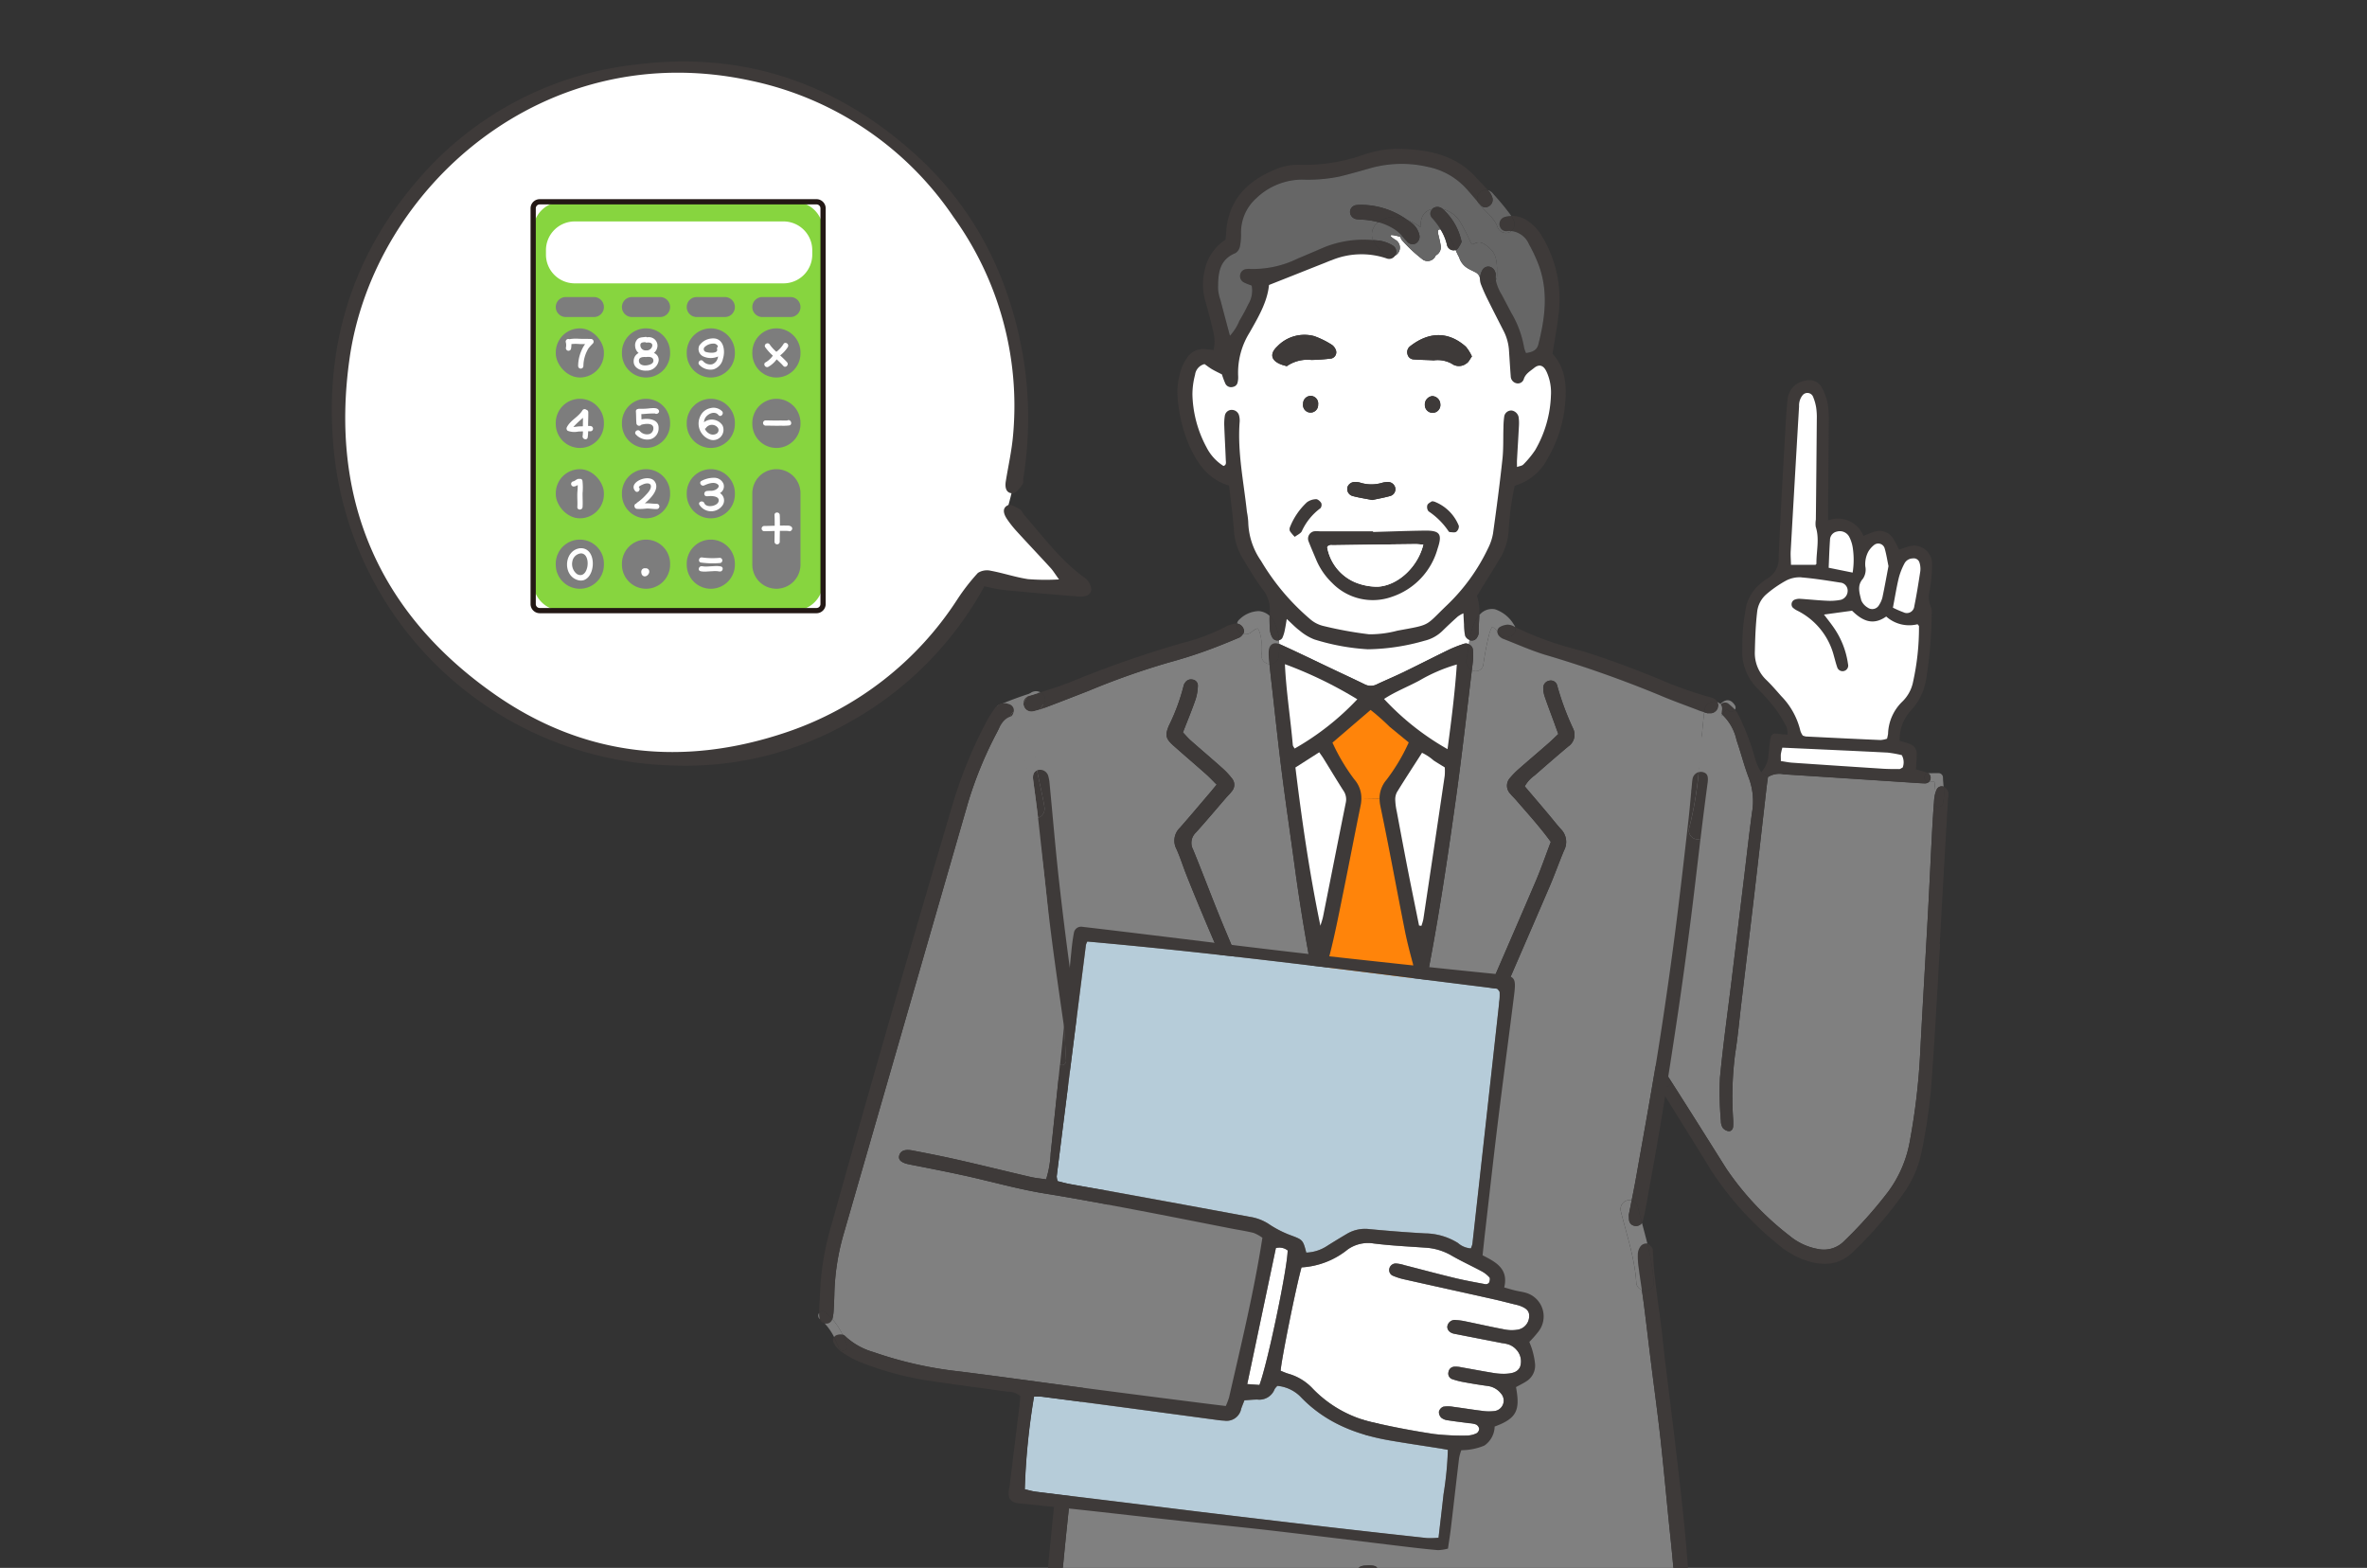 <svg xmlns="http://www.w3.org/2000/svg" xmlns:xlink="http://www.w3.org/1999/xlink" width="308" height="204" viewBox="0 0 308 204">
  <rect x="0" y="0" width="308" height="204" fill="#333333" stroke="none"/>
  <defs>
    <clipPath id="clip-path">
      <rect id="長方形_1446" data-name="長方形 1446" width="308" height="204" transform="translate(1056 2619)" fill="#eee"/>
    </clipPath>
    <clipPath id="clip-path-2">
      <rect id="長方形_1438" data-name="長方形 1438" width="210.36" height="249.383" fill="none"/>
    </clipPath>
  </defs>
  <g id="マスクグループ_20" data-name="マスクグループ 20" transform="translate(-1056 -2619)" clip-path="url(#clip-path)">
    <g id="グループ_5423" data-name="グループ 5423" transform="translate(1099.178 2626.998)">
      <g id="グループ_5422" data-name="グループ 5422" transform="translate(0 0.002)" clip-path="url(#clip-path-2)">
        <path id="パス_17360" data-name="パス 17360" d="M768.979,381.274a2.784,2.784,0,0,1,2.065-.36q7.941.506,15.88,1.034c.808.052,1.616.121,2.427.148a.8.8,0,0,0,.576-.187h.722c.041.483.107.97.114,1.453a3.973,3.973,0,0,0-.15.813c-.121,1.555-.216,3.113-.3,4.67-.18,3.429-.332,6.858-.519,10.285-.328,5.982-.69,11.963-1,17.945a86.389,86.389,0,0,1-1.373,11.7,15.652,15.652,0,0,1-2.8,6.462,56.8,56.8,0,0,1-5.727,6.421,3.689,3.689,0,0,1-3.44,1.022,7.946,7.946,0,0,1-3.689-1.737,37.654,37.654,0,0,1-8.181-8.682c-1.337-2.111-2.657-4.226-3.992-6.337q-1.8-2.849-3.611-5.685c-.041-.066-.084-.13-.132-.2-2.837-5.615-2.323-12.091-1.316-18.139a116.474,116.474,0,0,1,2.53-12.337c.981-3.5,2.063-6.968,3.3-10.381a45.608,45.608,0,0,1,1.92-4.645,13,13,0,0,1,.737-1.4,6.422,6.422,0,0,1,1.879,3.345c.572,1.651.993,3.354,1.621,4.982a8.6,8.6,0,0,1,.394,4.4c-.365,2.66-.656,5.326-.979,7.99q-.833,6.875-1.669,13.749c-.521,4.274-1.127,8.539-1.53,12.824a42.71,42.71,0,0,0,.125,5.6,1.663,1.663,0,0,0,.239.888,1.2,1.2,0,0,0,.751.433c.342.043.567-.246.6-.585a9.179,9.179,0,0,0-.009-1.116,43.6,43.6,0,0,1,.276-8.407c.346-2.154.535-4.333.795-6.5.553-4.647,1.115-9.293,1.66-13.94.551-4.711,1.082-9.422,1.623-14.133.057-.487.13-.972.187-1.4" transform="translate(-582.108 -288.174)" fill="gray"/>
        <path id="パス_17361" data-name="パス 17361" d="M913.533,406.658a.574.574,0,0,1,.569.569c.007.4.048.8.082,1.193a.714.714,0,0,0-.911.4,3.059,3.059,0,0,0-.162.433c-.007-.483-.073-.97-.114-1.453h-.722a.691.691,0,0,0,.214-.442.673.673,0,0,0-.335-.692c.025,0,.05,0,.077,0Z" transform="translate(-704.456 -314.062)" fill="gray"/>
        <path id="パス_17362" data-name="パス 17362" d="M755.6,574.16a.786.786,0,0,1,1.011.187,9.87,9.87,0,0,1,.647.856c.118.235.241.465.371.695a.57.57,0,0,1-.984.576,19.236,19.236,0,0,1-1.088-2.275.385.385,0,0,1,.043-.039" transform="translate(-583.514 -443.335)" fill="#3e3a39"/>
        <path id="パス_17363" data-name="パス 17363" d="M793.805,366.476a8.2,8.2,0,0,1,.845.772.593.593,0,0,1-.99.007.41.41,0,0,0-.03-.043,1.785,1.785,0,0,0-.644.663q-.082-.061-.171-.123a.763.763,0,0,1-.027-1.159.741.741,0,0,1,1.018-.116" transform="translate(-612.073 -282.91)" fill="#3e3a39"/>
        <path id="パス_17364" data-name="パス 17364" d="M916,414.628a.714.714,0,0,1,.911-.4,5.989,5.989,0,0,1-.1,2.211.57.57,0,0,1-1.1-.3,3.668,3.668,0,0,0,.128-1.079,3.047,3.047,0,0,1,.162-.433" transform="translate(-707.182 -319.873)" fill="#3e3a39"/>
        <path id="パス_17365" data-name="パス 17365" d="M772.262,472.808a7.945,7.945,0,0,0,3.689,1.737,3.689,3.689,0,0,0,3.441-1.022,56.789,56.789,0,0,0,5.727-6.422,15.65,15.65,0,0,0,2.8-6.462,86.383,86.383,0,0,0,1.373-11.7c.312-5.982.674-11.963,1-17.945.187-3.427.34-6.856.519-10.285.079-1.557.175-3.115.3-4.67a3.963,3.963,0,0,1,.15-.813,3.687,3.687,0,0,1-.128,1.079.57.57,0,0,0,1.1.3,5.982,5.982,0,0,0,.1-2.211l.034.014a1.181,1.181,0,0,1,.56.66,2.75,2.75,0,0,1-.023.924q-.324,5.605-.644,11.214-.218,3.833-.428,7.665a.307.307,0,0,1,.046,0c-.387,6.353-.706,12.713-1.2,19.058a76.02,76.02,0,0,1-1.2,7.951,14.2,14.2,0,0,1-2.375,5.456,51.584,51.584,0,0,1-6.6,7.635c-1.876,1.833-4.144,1.8-6.46.938a11.162,11.162,0,0,1-3.345-2.033,41.309,41.309,0,0,1-8.714-9.714c-2.238-3.678-4.54-7.316-6.808-10.976a10.751,10.751,0,0,1-.717-1.311.819.819,0,0,1,.182-.979,19.266,19.266,0,0,0,1.089,2.275.57.57,0,0,0,.984-.576c-.13-.23-.253-.46-.371-.695.048.066.091.13.132.2q1.813,2.835,3.611,5.686c1.334,2.111,2.655,4.226,3.992,6.337a37.657,37.657,0,0,0,8.181,8.683" transform="translate(-582.604 -320.039)" fill="#3e3a39"/>
        <path id="パス_17366" data-name="パス 17366" d="M797.841,377.3a8.376,8.376,0,0,0,.572,1.1l.877.628c-.057.424-.13.909-.187,1.4-.542,4.711-1.072,9.422-1.624,14.133-.544,4.647-1.107,9.293-1.66,13.94-.26,2.168-.449,4.347-.795,6.5a43.6,43.6,0,0,0-.276,8.407,9.155,9.155,0,0,1,.009,1.116c-.03.34-.255.628-.6.585a1.2,1.2,0,0,1-.751-.433,1.662,1.662,0,0,1-.239-.888,42.743,42.743,0,0,1-.125-5.6c.4-4.286,1.009-8.55,1.53-12.824q.837-6.872,1.669-13.749c.323-2.664.615-5.331.979-7.99a8.6,8.6,0,0,0-.394-4.4c-.628-1.628-1.05-3.331-1.621-4.982a6.42,6.42,0,0,0-1.879-3.345,1.786,1.786,0,0,1,.644-.663.435.435,0,0,1,.03.043.593.593,0,0,0,.99-.007,2.9,2.9,0,0,1,.408.574,31.3,31.3,0,0,1,1.475,3.431c.371.991.624,2.024.963,3.028" transform="translate(-612.418 -285.927)" fill="#3e3a39"/>
        <path id="パス_17367" data-name="パス 17367" d="M757.258,368c.474-.979,2.2-4.39,3.525-2.323a.492.492,0,0,1,.007.567,8.229,8.229,0,0,0-.845-.772.741.741,0,0,0-1.018.116.763.763,0,0,0,.027,1.159q.089.061.171.123a13,13,0,0,0-.738,1.4,45.6,45.6,0,0,0-1.92,4.645c-1.236,3.413-2.318,6.886-3.3,10.381a116.461,116.461,0,0,0-2.53,12.337c-1.006,6.048-1.521,12.523,1.316,18.139a9.913,9.913,0,0,0-.647-.856.786.786,0,0,0-1.011-.187.384.384,0,0,0-.043.039,22.787,22.787,0,0,1-1.56-8.206,51.049,51.049,0,0,1,.847-9.229c.531-3.115,1.05-6.273,1.744-9.354.6-2.666,1.43-5.3,2.25-7.9A73.925,73.925,0,0,1,757.258,368" transform="translate(-578.213 -281.91)" fill="gray"/>
        <path id="パス_17368" data-name="パス 17368" d="M825.614,211.738a12.334,12.334,0,0,0,1.376.6.976.976,0,0,0,1.407-.783c.309-1.519.553-3.051.786-4.584a2.7,2.7,0,0,0-.109-1.1.769.769,0,0,0-.865-.544,1.239,1.239,0,0,0-1.079.633,8.765,8.765,0,0,0-.747,1.881c-.291,1.2-.485,2.432-.767,3.894m-3.276,0a1.012,1.012,0,0,0,1.464-.312,3.252,3.252,0,0,0,.451-1.013c.283-1.332.522-2.676.788-4.069-.162-.767-.278-1.567-.506-2.332a.867.867,0,0,0-1.373-.417,3.216,3.216,0,0,0-.729.82,3.453,3.453,0,0,0-.408,1.974,2.111,2.111,0,0,1-.319,1.6c-.79.879-.432,1.879-.207,2.812a2.023,2.023,0,0,0,.838.94m-5.087-5.185,3.122.631a10.476,10.476,0,0,0,.009-3.277,4.591,4.591,0,0,0-.464-1.4,1.385,1.385,0,0,0-1.6-.658,1.108,1.108,0,0,0-.895,1.063c-.087,1.173-.116,2.35-.175,3.643M811.035,231.7c.6.091,1.02.182,1.448.212q5.869.4,11.741.781c.745.048,1.492.046,2.238.05.107,0,.216-.1.426-.2a1.91,1.91,0,0,0-.118-1.614,14.741,14.741,0,0,0-1.926-.339c-4.529-.232-9.058-.428-13.61-.638a8.29,8.29,0,0,0-.194.833c-.027.239,0,.483,0,.911m-1.869-10.515c.667.654,1.284,1.362,1.9,2.065a9.634,9.634,0,0,1,2.5,4.527,2.3,2.3,0,0,0,.312.615,2.116,2.116,0,0,0,.414.123c3.24.159,6.478.321,9.718.46a3.356,3.356,0,0,0,.834-.175,6.332,6.332,0,0,0,.134-.644,6.062,6.062,0,0,1,1.842-4.169,4.893,4.893,0,0,0,1.414-2.6,32.565,32.565,0,0,0,.767-7.23c0-.05-.071-.1-.185-.25a4.477,4.477,0,0,1-4.08-1.006c-1.835,1.293-3.233.433-4.445-.754l-3.655.5c.485.644.87,1.12,1.218,1.621a10.94,10.94,0,0,1,1.908,4.82.733.733,0,0,1-1.412.389c-.164-.469-.28-.956-.419-1.435a9.11,9.11,0,0,0-4.791-5.918,2.452,2.452,0,0,1-.6-.421.671.671,0,0,1,.212-.963,1.76,1.76,0,0,1,.71-.143c1.184.073,2.361.2,3.545.255a7.208,7.208,0,0,0,1.84-.125,1.229,1.229,0,0,0,.867-1.293,1.054,1.054,0,0,0-1-.952c-1.662-.262-3.326-.531-5-.667a3.786,3.786,0,0,0-1.979.4,14.8,14.8,0,0,0-2.607,1.8,3.551,3.551,0,0,0-1.193,2.259c-.207,1.728-.264,3.482-.3,5.226a4.819,4.819,0,0,0,1.526,3.693m1.737,6.99c.28.052.569.05,1.007.087a3.323,3.323,0,0,0-.141-1.006,17.971,17.971,0,0,0-1.453-2.384,29.058,29.058,0,0,0-2.364-2.655,6.826,6.826,0,0,1-1.933-5.29,25.693,25.693,0,0,1,.378-4.654,5.512,5.512,0,0,1,1.992-3.671,7.248,7.248,0,0,1,.743-.567,3.007,3.007,0,0,0,1.619-2.885c.225-5.488.558-10.971.861-16.456.073-1.307.146-2.619.287-3.921a2.737,2.737,0,0,1,2.5-2.6,1.815,1.815,0,0,1,1.929.868,7.344,7.344,0,0,1,.788,2.07,12.306,12.306,0,0,1,.148,2.425c-.016,3.746-.055,7.489-.085,11.235,0,.49,0,.979,0,1.617a3.572,3.572,0,0,1,4.6,2.015c.5-.2.888-.38,1.3-.512a2.119,2.119,0,0,1,2.6.895,13.291,13.291,0,0,1,.733,1.407c.347-.118.679-.248,1.02-.348a2.358,2.358,0,0,1,3.274,2.222,19.981,19.981,0,0,1-.285,3.345,3.285,3.285,0,0,0,.123,2.181,2.414,2.414,0,0,1,.118,1.1,55.184,55.184,0,0,1-.672,8.013,7.849,7.849,0,0,1-2.111,4.5,5.551,5.551,0,0,0-1.392,3.85c.451.141.85.25,1.241.387a1.341,1.341,0,0,1,.988,1.416c-.018.617-.061,1.232-.1,1.915.473.139.883.248,1.289.383a1.286,1.286,0,0,1,.276.128.571.571,0,0,0,.077,1.134h.043a.8.8,0,0,1-.576.187c-.811-.027-1.619-.1-2.428-.148q-7.941-.519-15.88-1.034a2.785,2.785,0,0,0-2.065.36l-.877-.628a3.71,3.71,0,0,0,.918-1.935c.062-.745.148-1.489.25-2.231.114-.838.358-.977,1.257-.808m4.809-40.986a8.623,8.623,0,0,0-.084-1.491,6.368,6.368,0,0,0-.414-1.425.8.8,0,0,0-1.38-.128,2.138,2.138,0,0,0-.426,1.4q-.543,9.434-1.091,18.867c-.03.544.023,1.093.039,1.758h3.19c.046-.055.119-.1.119-.15-.027-1.6.43-3.2-.091-4.8a3.123,3.123,0,0,1,.016-.931q.065-6.548.123-13.1" transform="translate(-622.483 -140.675)" fill="#3e3a39"/>
        <path id="パス_17369" data-name="パス 17369" d="M910.552,406.678a.673.673,0,0,1,.335.692.691.691,0,0,1-.214.442h-.043a.571.571,0,0,1-.077-1.134" transform="translate(-702.853 -314.077)" fill="#3e3a39"/>
        <path id="パス_17370" data-name="パス 17370" d="M893.47,290.951a12.322,12.322,0,0,1-1.375-.6c.282-1.462.476-2.689.767-3.894a8.757,8.757,0,0,1,.747-1.881,1.239,1.239,0,0,1,1.08-.633.768.768,0,0,1,.865.544,2.7,2.7,0,0,1,.109,1.1c-.232,1.532-.476,3.065-.785,4.584a.976.976,0,0,1-1.407.783" transform="translate(-688.963 -219.285)" fill="#fff"/>
        <path id="パス_17371" data-name="パス 17371" d="M841.843,392.716a14.735,14.735,0,0,1,1.926.339,1.909,1.909,0,0,1,.118,1.614c-.209.1-.319.2-.426.2-.747,0-1.494,0-2.238-.05q-5.871-.376-11.74-.781c-.428-.03-.849-.121-1.448-.212,0-.428-.023-.672,0-.911a8.31,8.31,0,0,1,.194-.833c4.552.209,9.081.405,13.61.638" transform="translate(-639.483 -302.802)" fill="#fff"/>
        <path id="パス_17372" data-name="パス 17372" d="M875.38,283.508a1.012,1.012,0,0,1-1.464.312,2.024,2.024,0,0,1-.838-.94c-.226-.934-.583-1.933.207-2.812a2.112,2.112,0,0,0,.319-1.6,3.455,3.455,0,0,1,.408-1.974,3.228,3.228,0,0,1,.729-.82.867.867,0,0,1,1.373.416c.228.765.344,1.565.505,2.332-.266,1.394-.505,2.737-.788,4.069a3.251,3.251,0,0,1-.451,1.013" transform="translate(-674.061 -212.76)" fill="#fff"/>
        <path id="パス_17373" data-name="パス 17373" d="M856.435,268.483a1.385,1.385,0,0,1,1.6.658,4.589,4.589,0,0,1,.464,1.4,10.482,10.482,0,0,1-.009,3.277l-3.122-.631c.059-1.293.089-2.471.175-3.643a1.109,1.109,0,0,1,.9-1.063" transform="translate(-660.597 -207.314)" fill="#fff"/>
        <path id="パス_17374" data-name="パス 17374" d="M835.182,189.743a.8.8,0,0,1,1.38.128,6.351,6.351,0,0,1,.414,1.425,8.635,8.635,0,0,1,.085,1.491q-.051,6.551-.123,13.1a3.126,3.126,0,0,0-.016.931c.522,1.6.064,3.2.091,4.8,0,.048-.073.1-.119.15H833.7c-.016-.665-.068-1.214-.039-1.758q.536-9.434,1.091-18.867a2.137,2.137,0,0,1,.426-1.4" transform="translate(-643.831 -146.278)" fill="#fff"/>
        <path id="パス_17375" data-name="パス 17375" d="M819.233,294.78c1.674.137,3.338.405,5,.667a1.054,1.054,0,0,1,1,.952,1.23,1.23,0,0,1-.868,1.293,7.2,7.2,0,0,1-1.84.125c-1.184-.052-2.361-.182-3.545-.255a1.761,1.761,0,0,0-.71.143.67.67,0,0,0-.212.963,2.444,2.444,0,0,0,.6.421,9.11,9.11,0,0,1,4.791,5.918c.139.478.255.965.419,1.435a.732.732,0,0,0,1.412-.389,10.934,10.934,0,0,0-1.908-4.82c-.348-.5-.733-.977-1.218-1.621l3.655-.5c1.211,1.186,2.609,2.047,4.445.754a4.477,4.477,0,0,0,4.08,1.006c.114.15.182.2.184.251a32.549,32.549,0,0,1-.767,7.229,4.892,4.892,0,0,1-1.414,2.6,6.065,6.065,0,0,0-1.842,4.169,6.277,6.277,0,0,1-.134.644,3.353,3.353,0,0,1-.834.175c-3.24-.139-6.478-.3-9.718-.46a2.118,2.118,0,0,1-.414-.123,2.3,2.3,0,0,1-.312-.615,9.636,9.636,0,0,0-2.5-4.527c-.615-.7-1.232-1.412-1.9-2.065a4.82,4.82,0,0,1-1.526-3.693c.041-1.744.1-3.5.305-5.226a3.55,3.55,0,0,1,1.193-2.259,14.8,14.8,0,0,1,2.607-1.8,3.786,3.786,0,0,1,1.979-.4" transform="translate(-627.992 -227.65)" fill="#fff"/>
        <path id="パス_17376" data-name="パス 17376" d="M380.313,361.868a45.882,45.882,0,0,1,5.072-1.847c1.3-.24,5.9,22.716,6.288,27.084s3.122,24.3,0,24.819-7.115-6.262-7.815-13.434-3.546-36.622-3.546-36.622" transform="translate(-293.715 -278.043)" fill="gray"/>
        <path id="パス_17377" data-name="パス 17377" d="M783.513,366.066a.892.892,0,0,1,.61,1.025c-.637,5.342-.688,10.793-2.09,16.012a1.032,1.032,0,0,1-.71.761c.036-.287.068-.569.1-.856q.4-3.245.829-6.49c.1-.806-.045-1.193-.6-1.334a1.024,1.024,0,0,0-.574,0c.268-2.6.428-5.205.729-7.8.141.046.278.087.4.127.2,0,.328,0,.451,0a.976.976,0,0,0,.847-1.448" transform="translate(-603.231 -282.713)" fill="gray"/>
        <path id="パス_17378" data-name="パス 17378" d="M785.985,365.858a.976.976,0,0,1-.847,1.448c-.123,0-.251,0-.451,0-.123-.041-.26-.082-.4-.127.009-.1.018-.2.032-.3a1.271,1.271,0,0,1,1.667-1.025" transform="translate(-605.703 -282.504)" fill="#3e3a39"/>
        <path id="パス_17379" data-name="パス 17379" d="M694.289,332.523a.99.99,0,0,1,.41.442,1.271,1.271,0,0,0-1.667,1.025c-.013.1-.022.2-.032.3-.246-.077-.515-.159-.774-.259-1.69-.647-3.4-1.252-5.055-1.963a150.815,150.815,0,0,0-14.992-5.283c-1.835-.574-3.607-1.366-5.406-2.068a1.463,1.463,0,0,1-.446-.328.834.834,0,0,1-.242-.583c.064.082.123.164.182.241.8,1.052,2.5.205,2.136-.838a42.446,42.446,0,0,0,8.476,3.042c3.411,1.034,6.726,2.3,10.023,3.625a51.11,51.11,0,0,0,6.863,2.455,2.344,2.344,0,0,1,.524.2" transform="translate(-514.417 -249.612)" fill="#3e3a39"/>
        <path id="パス_17380" data-name="パス 17380" d="M777.277,405.967c.551.141.7.528.6,1.334q-.437,3.245-.829,6.49c-.037.287-.068.569-.1.856a1.152,1.152,0,0,1-1.485-1.366,46.71,46.71,0,0,0,1.248-7.314,1.024,1.024,0,0,1,.574,0" transform="translate(-598.848 -313.496)" fill="#3e3a39"/>
        <path id="パス_17381" data-name="パス 17381" d="M487.5,333.918c.26.1.529.182.774.26-.3,2.591-.46,5.2-.729,7.8a1.109,1.109,0,0,0-.8.9c-.059.305-.073.619-.1.929-.137,1.43-.255,2.86-.415,4.285-.437,3.839-.869,7.683-1.343,11.517q-.635,5.1-1.357,10.2c-.519,3.639-1.066,7.277-1.671,10.9-.779,4.672-1.626,9.336-2.454,13.995-.178,1-.374,2-.574,2.983a1.163,1.163,0,0,0-1.412,1.393c.733,2.964,1.826,6.2,2.008,9.258a1.109,1.109,0,0,0,.734,1.011c.086.578.168,1.161.245,1.739.333,2.6.633,5.2.956,7.8.406,3.284.861,6.558,1.225,9.846.455,4.158.824,8.32,1.257,12.478.542,5.155.965,10.319,1.047,15.5.019,1.061.137,2.117.237,3.174a35.012,35.012,0,0,1,.128,5.665,22.112,22.112,0,0,1-7.61,4.622c-2.241.761-4.531,1.384-6.817,1.986a19.072,19.072,0,0,1-9.992-.123,10.874,10.874,0,0,1-6.153-4.03,48.83,48.83,0,0,1-8.689-19.5,6.22,6.22,0,0,1-.1-1.485c.086-1.726-.091-1.917-1.822-1.808-.733.045-1.216.523-1.02,1.22a4.584,4.584,0,0,1-.041,2.208A48.564,48.564,0,0,1,434.4,467.77a10.86,10.86,0,0,1-5.738,3.99,19.533,19.533,0,0,1-9.263.533,42.716,42.716,0,0,1-8.607-2.5,22.392,22.392,0,0,1-7.109-4.522c0-1.335-.059-2.519.009-3.7.164-2.929.392-5.852.583-8.78.068-1.061.068-2.122.164-3.178.3-3.234.6-6.462.938-9.691.519-4.9,1.011-9.809,1.63-14.7.761-5.979,1.612-11.95,2.45-17.92a1,1,0,0,0,.369-.447c1.389-3,1.521-6.2,1.526-9.454a1.061,1.061,0,0,0-1.029-1.093c-.637-3.447-1.289-6.895-1.849-10.355-.87-5.356-1.662-10.72-2.413-16.094q-.943-6.762-1.717-13.548c-.478-4.276-.834-8.566-1.248-12.851a4.813,4.813,0,0,0-.155-.916,1.111,1.111,0,0,0-1.434-.829.135.135,0,0,0-.046.018c-.533-2.76-.815-5.62.406-7.924.15-.05.3-.1.441-.159q2.972-1.127,5.934-2.291a98.792,98.792,0,0,1,10.4-3.666c1.5-.41,3-.874,4.463-1.394,1.585-.56,3.147-1.193,4.7-1.853a1.176,1.176,0,0,0,.455-.465,1.25,1.25,0,0,0,1.157-.273,2.225,2.225,0,0,1,.578-.378c.173-.064.109-.073.187-.046-.046,0,.032.059.032.046a1.66,1.66,0,0,1,.255.556,7.26,7.26,0,0,1,.191,2.887,1.133,1.133,0,0,0,1.047,1.134c.109,1.079.232,2.159.355,3.238.414,3.657.8,7.318,1.266,10.971.519,4.085,1.125,8.156,1.676,12.237.77,5.688,1.744,11.344,2.878,16.968,1.234,6.116,2.391,12.241,3.584,18.362q.553,2.848,1.12,5.693c.1.51.31,1.029.847,1.124a1.51,1.51,0,0,0,.633-.072,1.1,1.1,0,0,0,.774-.2,2.012,2.012,0,0,0,.441.232.952.952,0,0,0,1.348-.578,6.013,6.013,0,0,0,.328-1.074c.282-1.344.542-2.692.8-4.036.916-4.713,1.694-9.463,2.769-14.135,2.373-10.288,3.975-20.7,5.428-31.145.779-5.588,1.412-11.2,2.086-16.8a1,1,0,0,0,1.494-.706,36.839,36.839,0,0,1,.792-4.094,3.7,3.7,0,0,1,.264-.66.789.789,0,0,1,.123-.168,0,0,0,0,1,0,0,2.491,2.491,0,0,1,.651.624.834.834,0,0,0,.242.583,1.462,1.462,0,0,0,.446.328c1.8.7,3.57,1.493,5.406,2.068a150.832,150.832,0,0,1,14.992,5.283c1.658.71,3.365,1.316,5.055,1.963m-16.9,4.7a1.836,1.836,0,0,0,.605-2.327,35.394,35.394,0,0,1-2.072-5.611.852.852,0,0,0-1.02-.61.943.943,0,0,0-.788.915,3.578,3.578,0,0,0,.169,1.093c.36,1.061.761,2.109,1.147,3.161.209.578.419,1.152.642,1.772-.469.446-.856.838-1.276,1.2-1.266,1.111-2.555,2.2-3.82,3.311a10.179,10.179,0,0,0-1.184,1.2,1.485,1.485,0,0,0,.023,2.045c.232.292.515.546.756.829,1.508,1.744,3.065,3.448,4.526,5.447-.692,1.808-1.275,3.516-1.985,5.174-2.724,6.367-5.5,12.706-8.225,19.068-1.279,2.978-2.5,5.98-3.734,8.981a12.745,12.745,0,0,0-.606,1.762c-.21.847.05,1.417.615,1.549.5.114.947-.2,1.243-.9.1-.228.168-.469.26-.7,1.348-3.356,2.646-6.735,4.062-10.06,2.7-6.371,5.487-12.71,8.215-19.068.665-1.548,1.225-3.138,1.877-4.691a2.359,2.359,0,0,0-.4-2.764c-.587-.642-1.12-1.339-1.685-2.009-1-1.188-2.013-2.373-3.028-3.57a4.321,4.321,0,0,1,1.28-1.412c1.457-1.271,2.914-2.545,4.4-3.789m-24.729,88.239c.009-.6-.514-.961-1.348-.943-.733.019-1.184.356-1.2.9a1.435,1.435,0,0,0,1.343,1.484,1.455,1.455,0,0,0,1.2-1.439m-.223-20.707a1.013,1.013,0,0,0-.9-1,.961.961,0,1,0-.087,1.913.985.985,0,0,0,.988-.911m-9.914-19.437a4.245,4.245,0,0,0-.264-1.444c-.556-1.525-1.116-3.046-1.749-4.54-2.587-6.084-5.233-12.146-7.787-18.244-1.448-3.452-2.746-6.963-4.162-10.424a1.844,1.844,0,0,1,.342-2.209c1.339-1.475,2.619-3.01,3.93-4.522.242-.282.524-.542.742-.838a1.285,1.285,0,0,0,.018-1.726,9.744,9.744,0,0,0-1.279-1.357c-1.353-1.207-2.732-2.377-4.09-3.575-.36-.323-.669-.7-.988-1.029.583-1.5,1.157-2.878,1.644-4.29a6.434,6.434,0,0,0,.3-1.822.785.785,0,0,0-.7-.765.9.9,0,0,0-.965.414.88.88,0,0,0-.173.328,26.068,26.068,0,0,1-1.931,5.255c-.533,1.275-.414,1.7.624,2.628,1.4,1.243,2.828,2.459,4.226,3.7.46.41.874.861,1.366,1.348-.346.414-.615.747-.888,1.07-1.3,1.521-2.582,3.051-3.9,4.549a2.316,2.316,0,0,0-.451,2.746c.492,1.075.838,2.213,1.275,3.315,4.158,10.5,9.112,20.667,12.956,31.291a1.854,1.854,0,0,0,.369.638.8.8,0,0,0,1.016.2,1.077,1.077,0,0,0,.524-.692" transform="translate(-309.696 -249.504)" fill="gray"/>
        <path id="パス_17382" data-name="パス 17382" d="M750.275,413.42a1.152,1.152,0,0,0,1.485,1.366c-.433,3.611-.843,7.232-1.307,10.843-.5,3.894-1.025,7.787-1.6,11.672q-1,6.749-2.1,13.485c-.647,3.939-1.371,7.86-2.072,11.785a19.877,19.877,0,0,1-.446,2,.533.533,0,0,1-.086.178c-.191-.724-.383-1.444-.556-2.15a1,1,0,0,0-.783-.788c.2-.979.4-1.981.574-2.983.828-4.659,1.676-9.323,2.454-13.995.605-3.625,1.152-7.263,1.671-10.9q.731-5.089,1.357-10.2c.474-3.835.906-7.678,1.343-11.517.16-1.425.278-2.855.415-4.285.031-.31.046-.624.1-.929a1.109,1.109,0,0,1,.8-.9,46.72,46.72,0,0,1-1.248,7.314" transform="translate(-573.668 -313.635)" fill="#3e3a39"/>
        <path id="パス_17383" data-name="パス 17383" d="M489.4,736.521a2.374,2.374,0,0,1-.979,2.109,11,11,0,0,1-1.025.819,2.805,2.805,0,0,0-1.32,2.5c-.187,3.866-.483,7.724-.67,11.59-.187,3.8-.291,7.61-.432,11.417a4.782,4.782,0,0,1-.087,1.116,1.976,1.976,0,0,1-.155.4.859.859,0,0,0-.018-.1,1.059,1.059,0,0,0-.67-.738,1.358,1.358,0,0,0-1.088-.542c.141-.979.087-1.976.141-2.965q.315-5.984.62-11.972c.127-2.555.259-5.11.383-7.664a1.94,1.94,0,0,0-.11-.478,5.9,5.9,0,0,0-.988.287,45.182,45.182,0,0,1-11.585,3.566,20.651,20.651,0,0,1-9.632-.637,13.167,13.167,0,0,1-7.146-5.16,54.9,54.9,0,0,1-7.628-15.566c-.123-.41-.278-.81-.478-1.393a10.817,10.817,0,0,0-.5,1.134,56.044,56.044,0,0,1-7.423,15.251,14.363,14.363,0,0,1-10.023,6.216,23.2,23.2,0,0,1-10.005-.592,42.211,42.211,0,0,1-9.391-3.384c-.519.314-.378.715-.364,1.052q.28,7.023.578,14.036c.077,1.749.146,3.493.232,5.242a28.3,28.3,0,0,0,.141,2.91,1.042,1.042,0,0,0-1.489.715,6.6,6.6,0,0,0-.141.856,3.307,3.307,0,0,1-.323-.719,3.475,3.475,0,0,1-.073-.929c-.132-4.053-.223-8.11-.4-12.164-.173-4.18-.292-8.362-.788-12.61-.679-.56-1.389-1.166-2.118-1.749a2.19,2.19,0,0,1-.9-1.949q.171-2.9.337-5.788c.164-2.746.292-5.488.505-8.225.269-3.484.592-6.968.934-10.442.278-2.8.606-5.583.938-8.37.414-3.47.851-6.936,1.289-10.4s.893-6.931,1.334-10.4c.164-1.3.328-2.6.469-3.9.118-1.111.2-2.227.305-3.342a2.447,2.447,0,0,1,.05-.369.855.855,0,0,1,.783-.692c.054,0,.109-.009.164-.009a11.548,11.548,0,0,1-.833,2.628,1.2,1.2,0,0,0,1.594,1.594c-.838,5.97-1.69,11.94-2.45,17.92-.619,4.887-1.111,9.8-1.63,14.7-.342,3.229-.642,6.457-.938,9.691-.1,1.056-.1,2.117-.164,3.178-.191,2.928-.419,5.852-.583,8.78-.068,1.18-.009,2.363-.009,3.7a22.392,22.392,0,0,0,7.109,4.522,42.721,42.721,0,0,0,8.607,2.5,19.532,19.532,0,0,0,9.263-.533,10.86,10.86,0,0,0,5.738-3.99,48.566,48.566,0,0,0,8.621-19.127,4.585,4.585,0,0,0,.041-2.209c-.2-.7.287-1.175,1.02-1.22,1.731-.109,1.908.082,1.822,1.808a6.219,6.219,0,0,0,.1,1.484,48.832,48.832,0,0,0,8.689,19.5,10.875,10.875,0,0,0,6.153,4.03,19.072,19.072,0,0,0,9.992.123c2.286-.6,4.576-1.225,6.817-1.986a22.109,22.109,0,0,0,7.61-4.622,34.98,34.98,0,0,0-.128-5.665c-.1-1.057-.218-2.113-.237-3.174-.082-5.182-.505-10.347-1.047-15.5-.433-4.158-.8-8.32-1.257-12.478-.364-3.288-.82-6.562-1.225-9.846-.323-2.6-.623-5.2-.956-7.8-.077-.579-.159-1.161-.246-1.739a1.068,1.068,0,0,0,1.543-1.011,29.134,29.134,0,0,0-.838-5.037c.241.06.447.356.642.569a.619.619,0,0,1,.087.36c.128,3.743.833,7.427,1.23,11.139.5,4.719,1.147,9.414,1.694,14.127.478,4.09.965,8.179,1.335,12.282.373,4.163.61,8.339.906,12.51.16,2.241.323,4.481.469,6.722.086,1.371.127,2.741.209,4.112" transform="translate(-311.659 -520.905)" fill="#3e3a39"/>
        <path id="パス_17384" data-name="パス 17384" d="M500.241,1073.383a4.4,4.4,0,0,1-.587,3.283,1.129,1.129,0,0,1-1.608.333c-6.139-.059-12.25-.829-18.385-1.025-5.984-.191-11.968-.178-17.952-.064-12.269.237-24.541.774-36.815.41a1.147,1.147,0,0,1-1.1-.833,5.955,5.955,0,0,1-.141-2.031,2.6,2.6,0,0,0,.187.25,1.021,1.021,0,0,0,1.2.246.834.834,0,0,0,.483-1.084,5.543,5.543,0,0,1-.242-.984,1.113,1.113,0,0,1,.706,1.325,2.769,2.769,0,0,0-.128.852c11.95.31,23.9-.214,35.845-.428,6.285-.109,12.574-.155,18.85.1,5.538.223,11.061.861,16.6.975.118-.62.314-1.221.414-1.876a.892.892,0,0,1,.893-.825,5.985,5.985,0,0,1-.264,1.111.861.861,0,0,0,.5,1.088.981.981,0,0,0,1.188-.246,2.729,2.729,0,0,0,.355-.574" transform="translate(-327.164 -827.815)" fill="gray"/>
        <path id="パス_17385" data-name="パス 17385" d="M752.991,1073.683a.867.867,0,0,1,.018.1,2.729,2.729,0,0,1-.355.574.981.981,0,0,1-1.188.246.861.861,0,0,1-.5-1.088,5.976,5.976,0,0,0,.264-1.111,1.359,1.359,0,0,1,1.088.542,1.057,1.057,0,0,1,.67.738" transform="translate(-579.931 -828.215)" fill="#3e3a39"/>
        <path id="パス_17386" data-name="パス 17386" d="M501.818,906.929a1.936,1.936,0,0,1,.109.478c-.123,2.555-.255,5.11-.383,7.664q-.308,5.991-.62,11.973c-.054.988,0,1.986-.141,2.965a.892.892,0,0,0-.893.824c-.1.656-.3,1.257-.414,1.876-5.538-.114-11.061-.752-16.6-.975-6.276-.25-12.565-.2-18.85-.1-11.95.214-23.895.738-35.845.428a2.767,2.767,0,0,1,.128-.852,1.113,1.113,0,0,0-.706-1.325,28.288,28.288,0,0,1-.141-2.91c-.087-1.749-.155-3.493-.232-5.242q-.294-7.016-.578-14.036c-.014-.337-.155-.738.364-1.052a42.2,42.2,0,0,0,9.391,3.383,23.2,23.2,0,0,0,10.005.592,14.363,14.363,0,0,0,10.023-6.216,56.043,56.043,0,0,0,7.423-15.251,10.823,10.823,0,0,1,.5-1.134c.2.583.355.984.478,1.393a54.9,54.9,0,0,0,7.628,15.566,13.167,13.167,0,0,0,7.146,5.16,20.647,20.647,0,0,0,9.632.637,45.175,45.175,0,0,0,11.585-3.566,5.916,5.916,0,0,1,.988-.287m-37.976,6.74c0-.182.018-.373,0-.555a.936.936,0,0,0-.815-.874.988.988,0,0,0-.988.7,8.153,8.153,0,0,0-.205,1.657q-.068,7.1-.1,14.209a3.747,3.747,0,0,0,.15,1.1.836.836,0,0,0,.856.592.848.848,0,0,0,.861-.592,4.477,4.477,0,0,0,.146-1.284c.014-2.432,0-4.86,0-7.292h-.073q.076-3.832.155-7.664" transform="translate(-329.482 -685.821)" fill="gray"/>
        <path id="パス_17387" data-name="パス 17387" d="M748.379,680.413a1.068,1.068,0,0,1-1.543,1.011c-.141-.961-.292-1.922-.415-2.887a9.825,9.825,0,0,1-.109-1.863,1.805,1.805,0,0,1,.405-1,.993.993,0,0,1,.806-.3s.013,0,.018,0a29.126,29.126,0,0,1,.838,5.037" transform="translate(-576.368 -521.581)" fill="#3e3a39"/>
        <path id="パス_17388" data-name="パス 17388" d="M739.921,656.3s-.013,0-.018,0a.993.993,0,0,0-.806.3,1.8,1.8,0,0,0-.405,1,9.811,9.811,0,0,0,.109,1.863c.123.965.273,1.926.414,2.887a1.108,1.108,0,0,1-.734-1.011c-.182-3.06-1.275-6.294-2.008-9.258a1.163,1.163,0,0,1,1.411-1.393c-.123.637-.25,1.266-.369,1.876.013.291.013.478.032.664a.839.839,0,0,0,.7.77.935.935,0,0,0,.979-.374c.237.883.478,1.781.7,2.677" transform="translate(-568.747 -502.502)" fill="gray"/>
        <path id="パス_17389" data-name="パス 17389" d="M742.339,651.554c.174.706.365,1.426.556,2.15a.935.935,0,0,1-.979.374.839.839,0,0,1-.7-.77c-.019-.186-.019-.373-.032-.664.118-.61.245-1.239.369-1.876a1,1,0,0,1,.783.788" transform="translate(-572.417 -502.586)" fill="#3e3a39"/>
        <path id="パス_17390" data-name="パス 17390" d="M649.889,359.99a1.836,1.836,0,0,1-.605,2.327c-1.485,1.243-2.942,2.518-4.4,3.789a4.325,4.325,0,0,0-1.28,1.412c1.016,1.2,2.027,2.382,3.029,3.57.565.67,1.1,1.366,1.685,2.009a2.36,2.36,0,0,1,.4,2.764c-.652,1.553-1.212,3.142-1.877,4.691-2.728,6.357-5.51,12.7-8.215,19.068-1.416,3.324-2.714,6.7-4.062,10.06-.092.228-.16.469-.26.7-.3.692-.747,1.011-1.243.9-.565-.132-.825-.7-.615-1.548a12.723,12.723,0,0,1,.606-1.762c1.234-3,2.454-6,3.734-8.981,2.728-6.362,5.5-12.7,8.225-19.067.711-1.658,1.293-3.365,1.985-5.174-1.461-2-3.019-3.7-4.526-5.447-.241-.282-.524-.537-.756-.829a1.485,1.485,0,0,1-.023-2.045,10.185,10.185,0,0,1,1.184-1.2c1.266-1.111,2.554-2.2,3.82-3.311.419-.364.806-.756,1.276-1.2-.223-.619-.433-1.193-.642-1.772-.387-1.052-.788-2.1-1.147-3.16a3.575,3.575,0,0,1-.169-1.093.943.943,0,0,1,.788-.915.852.852,0,0,1,1.02.61,35.4,35.4,0,0,0,2.072,5.611" transform="translate(-488.378 -273.203)" fill="#3e3a39"/>
        <path id="パス_17391" data-name="パス 17391" d="M531.988,76.585c1.621,1.762,1.863,3.976,1.671,6.266a17,17,0,0,1-2.245,7.277,7.044,7.044,0,0,1-4.34,3.643,36.431,36.431,0,0,0-.792,5.916,8.024,8.024,0,0,1-.93,3.206c-1.011,1.717-2.076,3.4-3.192,5.214a6.309,6.309,0,0,1,.309,2.491,3.5,3.5,0,0,0-.328.437,7.765,7.765,0,0,0-.956,2.805,1.048,1.048,0,0,1-.556-.546,7.947,7.947,0,0,1-.141-1.48c-.028-.419-.045-.838-.078-1.453a4.379,4.379,0,0,0-.728.419c-.651.583-1.293,1.179-1.918,1.79a4.987,4.987,0,0,1-2.413,1.362,27.932,27.932,0,0,1-7.373,1.111,28.8,28.8,0,0,1-6.972-1.284,6.732,6.732,0,0,1-1.9-1.143c-.537-.4-1.006-.9-1.68-1.512-.109.624-.164,1.02-.25,1.407a4.531,4.531,0,0,1-.324,1.057.643.643,0,0,1-.437.305,6.282,6.282,0,0,0-.724-2.537,2.539,2.539,0,0,0-.505-.638c0-.2.009-.4.023-.6a4.234,4.234,0,0,0-.979-2.915c-.961-1.3-1.79-2.7-2.623-4.09a7.937,7.937,0,0,1-1.066-3.548c-.141-1.926-.414-3.839-.638-5.793-2.678-.815-4.09-2.814-5.151-5.155a19.409,19.409,0,0,1-1.553-6.521,9.43,9.43,0,0,1,.433-3.325,5.386,5.386,0,0,1,.733-1.507,2.506,2.506,0,0,1,2.541-1.243c.3.041.606.064.988.1a5.072,5.072,0,0,0-.054-2.427c-.305-1.335-.661-2.664-1.034-3.98a7.864,7.864,0,0,1-.091-3.889,6.252,6.252,0,0,1,2.732-4.057c.082-.784.1-1.535.246-2.264.733-3.707,3.293-5.729,6.6-7.018a7.517,7.517,0,0,1,2.946-.451,23.181,23.181,0,0,0,8.093-1.284,13.7,13.7,0,0,1,4.595-.8c3.748.073,7.35.711,10.074,3.675.523.569,1.07,1.12,1.585,1.694a1.078,1.078,0,0,0-.824.118,1.185,1.185,0,0,0-.5,1.4c-.579-.66-1.13-1.343-1.735-1.976a9.186,9.186,0,0,0-4.7-2.56,15.1,15.1,0,0,0-7.76.219c-1.257.36-2.519.71-3.789,1.025a20.567,20.567,0,0,1-4.846.4,8.669,8.669,0,0,0-5.938,2.377,5.979,5.979,0,0,0-2.035,4.645,7.783,7.783,0,0,1-.141,1.657,1.348,1.348,0,0,1-.578.879c-2.186.883-2.263,2.764-2.268,4.668a5.953,5.953,0,0,0,.314,1.462c.392,1.5.8,3.006,1.23,4.631a6.546,6.546,0,0,0,1.234-1.958,23.577,23.577,0,0,0,1.152-2.141,3.383,3.383,0,0,0,.442-2.427c-.292-.118-.638-.228-.957-.392a.916.916,0,0,1-.528-1.075.891.891,0,0,1,.788-.688,2.3,2.3,0,0,1,.56-.013,13.138,13.138,0,0,0,6.153-1.366c1.152-.478,2.3-.97,3.443-1.462a13.7,13.7,0,0,1,6.339-.925,4.49,4.49,0,0,0,1.817,1.958,1.014,1.014,0,0,0,1.07.045,0,0,0,0,0,0,0,.908.908,0,0,1-1.134.364,10.176,10.176,0,0,0-7.132.242c-.3.1-.578.228-.87.342-2.373.938-4.741,1.881-7.277,2.883-.21,2.19-1.384,4.176-2.523,6.184a9.87,9.87,0,0,0-1.489,5.706,2.7,2.7,0,0,1-.064.742.734.734,0,0,1-.61.624.831.831,0,0,1-.97-.378,11.308,11.308,0,0,1-.469-1.248c-.405-.21-.852-.415-1.275-.661-.365-.214-.7-.478-.988-.679a1.635,1.635,0,0,0-1.234,1.4,10.028,10.028,0,0,0-.342,2.587,15.212,15.212,0,0,0,1.817,6.813,6.19,6.19,0,0,0,2.222,2.459c.414-.127.319-.469.305-.761-.064-1.5-.15-2.992-.2-4.49a6.548,6.548,0,0,1,.077-1.3.9.9,0,0,1,.938-.747.978.978,0,0,1,.924.783,2.564,2.564,0,0,1,.064.743c-.31,3.967.529,7.837.943,11.74a9.763,9.763,0,0,1,.173,1.3,9.238,9.238,0,0,0,1.672,5.087,30.015,30.015,0,0,0,6.367,7.56,4.046,4.046,0,0,0,1.626.874,50.164,50.164,0,0,0,6.066,1.111,13.972,13.972,0,0,0,3.694-.474c4.436-.81,3.529-.533,6.444-3.32a25.163,25.163,0,0,0,5.342-7.4,6.8,6.8,0,0,0,.647-1.94c.451-3.215.874-6.435,1.221-9.659.15-1.362.086-2.742.132-4.113a10.852,10.852,0,0,1,.109-1.484.933.933,0,0,1,.961-.729,1.1,1.1,0,0,1,.9.843,5.653,5.653,0,0,1,.045,1.116c-.077,1.5-.172,2.992-.255,4.491-.014.246,0,.5,0,.9.332-.123.661-.145.824-.323a12.207,12.207,0,0,0,1.54-1.867,15.115,15.115,0,0,0,2.054-7.122,6.479,6.479,0,0,0-.574-3.1c-.382-.833-.957-1.011-1.626-.46-.515.419-1.13.747-1.344,1.484a.8.8,0,0,1-.911.5.955.955,0,0,1-.77-.92c-.091-1.179-.159-2.364-.241-3.543a6.532,6.532,0,0,0-.76-2.491c-.679-1.334-1.362-2.664-2.027-4.007-.3-.61-.583-1.239-.833-1.876a2.037,2.037,0,0,1-.145-.811,1.181,1.181,0,0,0,2.054.242,6.284,6.284,0,0,0,.8,1.922c.405.774.815,1.544,1.22,2.318a13.243,13.243,0,0,1,1.671,4.54,3.591,3.591,0,0,0,.25.688c.774-.119,1.4-.328,1.6-1.125.838-3.306,1.293-6.631.173-9.96a19.744,19.744,0,0,0-1.389-3.051,2.842,2.842,0,0,0-2.313-1.74,1.079,1.079,0,0,0,.383-1.179,4.666,4.666,0,0,0-.365-.774,3.632,3.632,0,0,1,2.027.6,5.961,5.961,0,0,1,1.921,2.022,15.755,15.755,0,0,1,2.214,9.869c-.178,1.735-.515,3.452-.82,5.419" transform="translate(-373.155 -38.567)" fill="#3e3a39"/>
        <path id="パス_17392" data-name="パス 17392" d="M537.9,114.466a6.483,6.483,0,0,1,.574,3.1,15.118,15.118,0,0,1-2.054,7.122,12.208,12.208,0,0,1-1.54,1.867c-.164.177-.492.2-.824.323,0-.4-.014-.651,0-.9.082-1.5.177-2.992.255-4.491a5.667,5.667,0,0,0-.045-1.116,1.1,1.1,0,0,0-.9-.843.933.933,0,0,0-.961.729,10.842,10.842,0,0,0-.11,1.484c-.045,1.371.019,2.751-.132,4.113-.346,3.224-.77,6.444-1.221,9.659a6.818,6.818,0,0,1-.647,1.94,25.166,25.166,0,0,1-5.342,7.4c-2.915,2.787-2.008,2.51-6.444,3.32a13.963,13.963,0,0,1-3.693.474,50.172,50.172,0,0,1-6.066-1.111,4.043,4.043,0,0,1-1.626-.874,30.024,30.024,0,0,1-6.367-7.56,9.24,9.24,0,0,1-1.671-5.087,9.756,9.756,0,0,0-.173-1.3c-.414-3.9-1.252-7.774-.943-11.74a2.563,2.563,0,0,0-.064-.743.978.978,0,0,0-.924-.783.9.9,0,0,0-.938.746,6.572,6.572,0,0,0-.077,1.3c.055,1.5.141,2.992.2,4.49.014.292.109.633-.305.761a6.191,6.191,0,0,1-2.222-2.459,15.211,15.211,0,0,1-1.817-6.813,10.017,10.017,0,0,1,.342-2.586,1.634,1.634,0,0,1,1.234-1.4c.291.2.624.465.988.679.424.246.87.451,1.275.661a11.309,11.309,0,0,0,.469,1.248.83.83,0,0,0,.97.378.734.734,0,0,0,.61-.624,2.714,2.714,0,0,0,.064-.743,9.873,9.873,0,0,1,1.489-5.706c1.139-2.008,2.314-3.994,2.523-6.184,2.537-1,4.9-1.945,7.277-2.883.291-.114.574-.246.87-.342a10.177,10.177,0,0,1,7.132-.241.908.908,0,0,0,1.134-.364s0,0,0,0a1.17,1.17,0,0,0,.082-2.013c-1.448-.893-.337-.692.6-.419a1.084,1.084,0,0,0,.3.537,18.786,18.786,0,0,0,2.66,2.455,1.139,1.139,0,0,0,1.557-.406.873.873,0,0,0,.073-.164,1.2,1.2,0,0,0,.647-1.321c-.077-.474-.191-.934-.305-1.4-.15-.587.032-.724.305-.651a6.688,6.688,0,0,1,.856,2.118.811.811,0,0,0,.2.31.848.848,0,0,0,.893.232,9.074,9.074,0,0,0,.464.965,2.5,2.5,0,0,0,1.153,1.439c.273.169.578.291.86.446a1.185,1.185,0,0,1,.633.6s.009.009.009.014a1.215,1.215,0,0,0,.051.232,2.037,2.037,0,0,0,.145.811c.251.638.528,1.266.833,1.876.665,1.343,1.348,2.673,2.027,4.007a6.535,6.535,0,0,1,.76,2.491c.082,1.179.15,2.364.241,3.543a.955.955,0,0,0,.77.92.8.8,0,0,0,.911-.5c.214-.738.829-1.066,1.343-1.484.669-.551,1.243-.374,1.626.46m-10.42-1.061c.283-.151.438-.537.715-.906a5.492,5.492,0,0,0-.788-1.27c-2.341-2.081-4.9-1.917-7.282-.036a.961.961,0,0,0-.314,1.016.854.854,0,0,0,.8.674c.87.068,1.744.068,2.61.123a3.783,3.783,0,0,1,2.346.433,1.583,1.583,0,0,0,1.912-.032m-4.344,6.43a1.025,1.025,0,0,0,.947-1.134,1.086,1.086,0,0,0-1.066-1.048,1.1,1.1,0,0,0-.947,1.162,1.022,1.022,0,0,0,1.066,1.02m-5.529,10.8a.913.913,0,0,0,.615-1.029.977.977,0,0,0-1.115-.765,2.524,2.524,0,0,0-.556.082,4.894,4.894,0,0,1-2.946-.023,2.045,2.045,0,0,0-.556-.068,1.015,1.015,0,0,0-1.038.633.949.949,0,0,0,.647,1.184c.838.228,1.7.351,2.568.524.811-.177,1.608-.314,2.382-.537m-7.7-17.875a.835.835,0,0,0,.547-1.184A1.4,1.4,0,0,0,510,111a11.2,11.2,0,0,0-2.327-1.152,4.888,4.888,0,0,0-4.809,1.344c-1.034.965-.811,1.849.515,2.35.173.068.355.11.72.218a4.729,4.729,0,0,1,3.211-.811,24.727,24.727,0,0,0,2.6-.191m-1.73,6.011a.984.984,0,1,0-1.954-.118.984.984,0,1,0,1.954.118" transform="translate(-379.84 -74.116)" fill="#fff"/>
        <path id="パス_17393" data-name="パス 17393" d="M548.3,72.036c1.121,3.329.665,6.654-.173,9.96-.2.8-.829,1.006-1.6,1.125a3.574,3.574,0,0,1-.25-.688,13.249,13.249,0,0,0-1.671-4.54c-.406-.774-.815-1.544-1.221-2.318a6.289,6.289,0,0,1-.8-1.922,1.129,1.129,0,0,0,.159-.606c0-1.111.091-2.623-.842-3.452-.419-.369-.911-.874-1.508-.874a1.319,1.319,0,0,0-.761.264,1.036,1.036,0,0,0-.268-.151,25.131,25.131,0,0,0-1.462-2.86,3.862,3.862,0,0,0-2.213-1.59h0c-.023-.023-.05-.046-.077-.068a.968.968,0,0,0-.164-.091.956.956,0,0,0-1.148.168c-1.2.269-1.516,1.239-1.507,2.341a9.1,9.1,0,0,0-1.749-.956,10.418,10.418,0,0,0-5.984-1.945,5.162,5.162,0,0,0-.528.027.939.939,0,0,0-.906.783.969.969,0,0,0,.838,1.057c.364.068.742.055,1.116.086a9.666,9.666,0,0,1,1.744.314,1.882,1.882,0,0,0-.706,2.327,13.7,13.7,0,0,0-6.339.925c-1.143.492-2.291.983-3.443,1.462a13.138,13.138,0,0,1-6.153,1.366,2.3,2.3,0,0,0-.56.013.892.892,0,0,0-.788.688.916.916,0,0,0,.529,1.075c.318.164.665.273.956.392a3.382,3.382,0,0,1-.442,2.427,23.518,23.518,0,0,1-1.152,2.141,6.538,6.538,0,0,1-1.234,1.958c-.433-1.626-.838-3.129-1.23-4.631a5.959,5.959,0,0,1-.314-1.462c0-1.9.082-3.784,2.268-4.668a1.35,1.35,0,0,0,.578-.879,7.774,7.774,0,0,0,.141-1.657,5.979,5.979,0,0,1,2.035-4.645,8.668,8.668,0,0,1,5.938-2.377,20.558,20.558,0,0,0,4.846-.4c1.271-.314,2.532-.665,3.789-1.025a15.1,15.1,0,0,1,7.76-.219,9.187,9.187,0,0,1,4.7,2.56c.606.633,1.157,1.316,1.735,1.976a.742.742,0,0,0,.091.155c.752,1.011,2.022,1.863,2.464,3.069a1.158,1.158,0,0,0,1.4.793,1.055,1.055,0,0,0,.41-.219,2.842,2.842,0,0,1,2.313,1.74,19.738,19.738,0,0,1,1.388,3.051" transform="translate(-391.129 -45.185)" fill="#666"/>
        <path id="パス_17394" data-name="パス 17394" d="M668.4,322.134c.369,1.043-1.339,1.89-2.136.838-.059-.077-.118-.159-.182-.241a.661.661,0,0,1,.278-.578,2.255,2.255,0,0,1,1.02-.332,1.747,1.747,0,0,1,.893.246l.127.068" transform="translate(-514.417 -248.54)" fill="#3e3a39"/>
        <path id="パス_17395" data-name="パス 17395" d="M655.754,315.191l-.127-.068a1.748,1.748,0,0,0-.893-.246,2.254,2.254,0,0,0-1.02.332.661.661,0,0,0-.278.578,2.482,2.482,0,0,0-.651-.624,0,0,0,0,0,0,0,.8.8,0,0,0-.123.169,3.692,3.692,0,0,0-.264.66,36.868,36.868,0,0,0-.792,4.094,1,1,0,0,1-1.494.706c.042-.346.082-.688.123-1.034a7.341,7.341,0,0,0,.009-1.671.872.872,0,0,0-.533-.66c.032-.182.059-.369.091-.551a.581.581,0,0,0,.077.032.775.775,0,0,0,.942-.424,1.069,1.069,0,0,0,.178-.519c-.014-.783.064-1.567.086-2.331a2.1,2.1,0,0,1,2.027-.765,4.508,4.508,0,0,1,2.477,2.018,1.09,1.09,0,0,1,.168.309" transform="translate(-501.768 -241.597)" fill="gray"/>
        <path id="パス_17396" data-name="パス 17396" d="M669.176,89.081a1.079,1.079,0,0,1-.383,1.179,2.584,2.584,0,0,0-.528.009.859.859,0,0,1-.916-.51.957.957,0,0,1,.624-1.334,3.181,3.181,0,0,1,.838-.118,4.642,4.642,0,0,1,.365.774" transform="translate(-515.321 -68.2)" fill="#3e3a39"/>
        <path id="パス_17397" data-name="パス 17397" d="M658.667,78.854a2.583,2.583,0,0,1,.528-.009,1.056,1.056,0,0,1-.41.219,1.158,1.158,0,0,1-1.4-.793c-.441-1.207-1.712-2.058-2.464-3.069a.728.728,0,0,1-.091-.155c.118.137.237.269.359.4a.794.794,0,0,0,1.016.209.963.963,0,0,0,.551-1.079,2.546,2.546,0,0,0-.41-.834c-.064-.073-.128-.146-.2-.218a1.4,1.4,0,0,1,.738.528,33.22,33.22,0,0,1,2.327,2.837,3.182,3.182,0,0,0-.838.118.957.957,0,0,0-.624,1.335.859.859,0,0,0,.916.51" transform="translate(-505.723 -56.784)" fill="#666"/>
        <path id="パス_17398" data-name="パス 17398" d="M641.94,92.988a1.131,1.131,0,0,1-.159.606,2.5,2.5,0,0,1-.009-.715.8.8,0,0,0-.077-.364,1,1,0,0,0-.8-.7.88.88,0,0,0-.9.537,2.223,2.223,0,0,0-.264,1,1.238,1.238,0,0,1-.051-.232s0-.009-.009-.014a1.184,1.184,0,0,0-.633-.6c-.282-.155-.587-.278-.861-.446a2.5,2.5,0,0,1-1.153-1.439,9.164,9.164,0,0,1-.464-.965.53.53,0,0,0,.273-.173,4.857,4.857,0,0,0,.5-.888,7.929,7.929,0,0,0-2.446-4.267,3.861,3.861,0,0,1,2.213,1.589,25.116,25.116,0,0,1,1.462,2.86,1.039,1.039,0,0,1,.269.15,1.318,1.318,0,0,1,.761-.264c.6,0,1.089.506,1.508.874.933.829.838,2.341.842,3.452" transform="translate(-490.321 -65.125)" fill="#666"/>
        <path id="パス_17399" data-name="パス 17399" d="M658.115,117.888a.8.8,0,0,1,.077.364,2.505,2.505,0,0,0,.009.715,1.181,1.181,0,0,1-2.054-.241,2.22,2.22,0,0,1,.264-1,.88.88,0,0,1,.9-.537,1,1,0,0,1,.8.7" transform="translate(-506.742 -90.499)" fill="#3e3a39"/>
        <path id="パス_17400" data-name="パス 17400" d="M656.489,74.459a.963.963,0,0,1-.551,1.079.794.794,0,0,1-1.016-.209c-.123-.132-.241-.264-.359-.4a1.185,1.185,0,0,1,.5-1.4,1.077,1.077,0,0,1,.824-.118c.068.073.132.146.2.219a2.547,2.547,0,0,1,.41.833" transform="translate(-505.457 -56.665)" fill="#3e3a39"/>
        <path id="パス_17401" data-name="パス 17401" d="M651.391,316.346c-.022.765-.1,1.548-.086,2.331a1.071,1.071,0,0,1-.178.519.775.775,0,0,1-.942.423.536.536,0,0,1-.077-.032,7.766,7.766,0,0,1,.956-2.805,3.489,3.489,0,0,1,.328-.437" transform="translate(-502.077 -244.314)" fill="#3e3a39"/>
        <path id="パス_17402" data-name="パス 17402" d="M649.153,333.666a7.338,7.338,0,0,1-.009,1.671c-.041.346-.082.688-.123,1.034a1.185,1.185,0,0,1-.7-1.307c.118-.656.2-1.357.3-2.058a.873.873,0,0,1,.533.66" transform="translate(-500.68 -257.18)" fill="#3e3a39"/>
        <path id="パス_17403" data-name="パス 17403" d="M566.08,318.785c-.032.182-.059.369-.091.551a.813.813,0,0,0-.6-.059,16.465,16.465,0,0,0-1.908.742c-2.022.975-4.017,2-6.039,2.983-1.121.541-2.272,1.02-3.4,1.552a1.725,1.725,0,0,1-1.612,0c-1.343-.656-2.7-1.284-4.049-1.922-2.3-1.093-4.6-2.213-6.918-3.265a.849.849,0,0,0-.137-.055q-.006-.246-.027-.491a.644.644,0,0,0,.437-.306,4.532,4.532,0,0,0,.324-1.057c.086-.387.141-.783.25-1.407.674.615,1.143,1.116,1.68,1.512a6.734,6.734,0,0,0,1.9,1.143,28.8,28.8,0,0,0,6.972,1.284,27.925,27.925,0,0,0,7.373-1.111,4.987,4.987,0,0,0,2.413-1.362c.624-.61,1.266-1.207,1.917-1.79a4.388,4.388,0,0,1,.729-.419c.032.615.05,1.034.077,1.453a7.945,7.945,0,0,0,.142,1.48,1.046,1.046,0,0,0,.555.546" transform="translate(-418.05 -243.511)" fill="#fff"/>
        <path id="パス_17404" data-name="パス 17404" d="M561.742,332.691c-.1.7-.182,1.4-.3,2.058a1.185,1.185,0,0,0,.7,1.307c-.674,5.6-1.307,11.212-2.086,16.8C558.6,363.3,557,373.714,554.629,384c-1.075,4.672-1.853,9.422-2.769,14.135-.259,1.344-.519,2.691-.8,4.035a5.993,5.993,0,0,1-.328,1.075.952.952,0,0,1-1.348.578,2.023,2.023,0,0,1-.441-.232.943.943,0,0,0,.35-.615,27.369,27.369,0,0,0,.5-4.172,1.106,1.106,0,0,0-.009-.173c.956-4.75,1.894-9.5,2.869-14.245.551-2.687,1.17-5.36,1.735-8.047a4.218,4.218,0,0,0,.109-2.027c-.406-1.5-.8-3.01-1.1-4.536-1.057-5.324-2.022-10.666-3.138-15.975a5.126,5.126,0,0,1-.118-1.048,3.719,3.719,0,0,1,.9-2.418,24.68,24.68,0,0,0,2.9-4.868c-.833-.687-1.648-1.352-2.464-2.022a30.837,30.837,0,0,0-2.5-2.213c-1.69,1.448-3.293,2.823-4.964,4.258a25.349,25.349,0,0,0,2.846,4.786,3.68,3.68,0,0,1,.915,2.441,5.025,5.025,0,0,1-.118,1.048c-.756,3.666-1.453,7.346-2.2,11.011-.588,2.869-1.134,5.757-1.876,8.589a6.97,6.97,0,0,0-.086,3.461c.592,2.614,1.12,5.246,1.639,7.874.884,4.467,1.749,8.935,2.628,13.4a1.044,1.044,0,0,0-.219.469,1.033,1.033,0,0,0-.483.915v3.188a1.161,1.161,0,0,0,1.111,1.116,1.509,1.509,0,0,1-.633.072c-.537-.1-.747-.615-.847-1.124q-.567-2.848-1.12-5.693c-1.193-6.121-2.35-12.246-3.584-18.362-1.134-5.624-2.109-11.28-2.878-16.968-.551-4.08-1.157-8.152-1.676-12.237-.469-3.652-.852-7.314-1.266-10.971-.123-1.079-.246-2.159-.355-3.238a.615.615,0,0,0,.091,0,1.163,1.163,0,0,0,1.138-1.138,10.531,10.531,0,0,0,.05-1.476.9.9,0,0,1,.137.055c2.322,1.052,4.613,2.173,6.918,3.265,1.348.638,2.705,1.266,4.049,1.922a1.726,1.726,0,0,0,1.612,0c1.125-.533,2.277-1.011,3.4-1.553,2.022-.979,4.017-2.008,6.039-2.983a16.415,16.415,0,0,1,1.908-.742.81.81,0,0,1,.6.059m-2.76,13.649c.487-3.643.952-7.255,1.211-11.021a21.327,21.327,0,0,0-4.891,2.1c-1.512.811-3.128,1.43-4.581,2.386a34.266,34.266,0,0,0,8.261,6.53m-.369,3.47a7.3,7.3,0,0,0,.009-1.093c-.511-.319-.988-.6-1.453-.906a6.465,6.465,0,0,0-1.512-1c-1.134,1.772-2.223,3.429-3.261,5.119a2.064,2.064,0,0,0-.223,1.066,8.614,8.614,0,0,0,.2,1.476c.47,2.509.938,5.019,1.426,7.519.478,2.441.979,4.873,1.471,7.3l.305.041a6.636,6.636,0,0,0,.255-.874q1.4-9.324,2.778-18.648m-12.865,3.466a2,2,0,0,0-.342-1.576c-.87-1.362-1.7-2.751-2.55-4.122-.159-.264-.346-.51-.569-.833-1.02.651-1.995,1.275-3.1,1.981.829,6.822,1.822,13.694,3.252,20.594.123-.41.273-.815.355-1.23.988-4.936,1.958-9.878,2.956-14.814m-6.663-7.013a34.73,34.73,0,0,0,8.156-6.412,53.765,53.765,0,0,0-9.422-4.568c.164,3.557.724,7.032,1.029,10.529.018.155.159.3.237.451" transform="translate(-413.803 -256.866)" fill="#3e3a39"/>
        <path id="パス_17405" data-name="パス 17405" d="M623,159.154c-.278.369-.432.756-.715.906a1.582,1.582,0,0,1-1.912.032,3.784,3.784,0,0,0-2.345-.433c-.865-.055-1.74-.055-2.61-.123a.855.855,0,0,1-.8-.674.961.961,0,0,1,.314-1.016c2.382-1.881,4.941-2.045,7.281.036a5.484,5.484,0,0,1,.788,1.271" transform="translate(-474.644 -120.772)" fill="#3e3a39"/>
        <path id="パス_17406" data-name="パス 17406" d="M631.794,88.36a4.841,4.841,0,0,1-.5.888.529.529,0,0,1-.273.173,11.651,11.651,0,0,0-.92-1.867,2.331,2.331,0,0,0-1.025-.793,10.136,10.136,0,0,0-1.193-1.575.832.832,0,0,1,.041-1.043.276.276,0,0,1,.032-.041,2.889,2.889,0,0,1,.633-.077,3.312,3.312,0,0,1,.756.068h0a7.929,7.929,0,0,1,2.446,4.267" transform="translate(-484.784 -64.892)" fill="#3e3a39"/>
        <path id="パス_17407" data-name="パス 17407" d="M635.632,98.7a.848.848,0,0,1-.893-.232.805.805,0,0,1-.2-.309,6.688,6.688,0,0,0-.856-2.118,2.331,2.331,0,0,1,1.025.793,11.677,11.677,0,0,1,.92,1.867" transform="translate(-489.396 -74.176)" fill="#3e3a39"/>
        <path id="パス_17408" data-name="パス 17408" d="M638.207,265.172c-.018,0-.036-.014-.054-.018,0-.009,0-.018,0-.027a.091.091,0,0,0,.027.018c.009.014.023.018.032.027" transform="translate(-492.841 -204.757)" fill="#3e3a39"/>
        <path id="パス_17409" data-name="パス 17409" d="M610.778,344.545c-.26,3.766-.724,7.378-1.211,11.021a34.265,34.265,0,0,1-8.261-6.53c1.453-.956,3.07-1.576,4.581-2.387a21.334,21.334,0,0,1,4.891-2.1" transform="translate(-464.388 -266.092)" fill="#fff"/>
        <path id="パス_17410" data-name="パス 17410" d="M638.14,265.095l.018.018a.087.087,0,0,1-.027-.018s-.005,0-.005-.009.005,0,.009,0Z" transform="translate(-492.824 -204.726)" fill="#3e3a39"/>
        <path id="パス_17411" data-name="パス 17411" d="M638.127,265.066l.009.009s0,0-.009,0Z" transform="translate(-492.824 -204.71)" fill="#3e3a39"/>
        <path id="パス_17412" data-name="パス 17412" d="M614.133,396.913a7.3,7.3,0,0,1-.009,1.093q-1.373,9.324-2.778,18.649a6.582,6.582,0,0,1-.254.874l-.306-.041c-.491-2.432-.993-4.864-1.471-7.3-.487-2.5-.956-5.009-1.426-7.518a8.611,8.611,0,0,1-.2-1.476,2.064,2.064,0,0,1,.223-1.066c1.038-1.689,2.127-3.347,3.261-5.119a6.456,6.456,0,0,1,1.511,1c.465.3.942.587,1.453.906" transform="translate(-469.313 -305.062)" fill="#fff"/>
        <path id="パス_17413" data-name="パス 17413" d="M630.077,83.319c.028.023.054.046.078.068a3.314,3.314,0,0,0-.756-.068,2.906,2.906,0,0,0-.633.077.955.955,0,0,1,1.148-.168.942.942,0,0,1,.164.091" transform="translate(-485.594 -64.187)" fill="#3e3a39"/>
        <path id="パス_17414" data-name="パス 17414" d="M615.925,89.074a1.2,1.2,0,0,1-.647,1.321.906.906,0,0,1-.073.164,1.14,1.14,0,0,1-1.557.405,18.819,18.819,0,0,1-2.66-2.455,1.085,1.085,0,0,1-.3-.538l.173-.15c.223.246.437.5.665.733a.919.919,0,0,0,1.166.264,1.011,1.011,0,0,0,.446-1.12,2.7,2.7,0,0,0-1.157-1.644c-.141-.1-.287-.209-.433-.305a9.106,9.106,0,0,1,1.749.957c-.009-1.1.309-2.072,1.507-2.341a.3.3,0,0,0-.032.041.832.832,0,0,0-.041,1.043,10.154,10.154,0,0,1,1.193,1.576c-.273-.073-.455.064-.305.651.114.465.228.924.305,1.4" transform="translate(-471.633 -65.155)" fill="#666"/>
        <path id="パス_17415" data-name="パス 17415" d="M626.655,192.245a1.01,1.01,0,1,1-2.013.114,1.1,1.1,0,0,1,.947-1.161,1.086,1.086,0,0,1,1.066,1.048" transform="translate(-482.409 -147.66)" fill="#3e3a39"/>
        <path id="パス_17416" data-name="パス 17416" d="M603.437,91.118a1.011,1.011,0,0,1-.446,1.121.919.919,0,0,1-1.166-.264c-.228-.232-.442-.488-.665-.733a4.8,4.8,0,0,0-.761-.7,7.2,7.2,0,0,0-2.272-1.047q.116-.088.246-.178a3.585,3.585,0,0,1,3.475-.146c.146.1.291.2.433.305a2.7,2.7,0,0,1,1.157,1.644" transform="translate(-461.932 -68.575)" fill="#3e3a39"/>
        <path id="パス_17417" data-name="パス 17417" d="M579.947,442.56a4.214,4.214,0,0,1-.109,2.026c-.565,2.687-1.184,5.36-1.735,8.047-.974,4.745-1.912,9.495-2.868,14.245a1.158,1.158,0,0,0-2.022-.528c-.879-4.467-1.744-8.935-2.628-13.4-.519-2.628-1.047-5.26-1.64-7.874a6.967,6.967,0,0,1,.087-3.461c.742-2.833,1.289-5.72,1.876-8.589.747-3.666,1.444-7.346,2.2-11.011a5.028,5.028,0,0,0,.118-1.048l2.368.036a5.143,5.143,0,0,0,.118,1.048c1.116,5.31,2.081,10.652,3.138,15.975.3,1.526.692,3.033,1.1,4.536" transform="translate(-439.258 -325.111)" fill="#ff840a"/>
        <path id="パス_17418" data-name="パス 17418" d="M598.236,93.614l-.173.15c-.934-.273-2.045-.474-.6.419a1.17,1.17,0,0,1-.082,2.013.954.954,0,0,0-.328-1.307,4.8,4.8,0,0,0-1.726-.633c-.278-.027-.556-.05-.833-.064a1.882,1.882,0,0,1,.706-2.327,7.205,7.205,0,0,1,2.273,1.047,4.794,4.794,0,0,1,.761.7" transform="translate(-459.008 -70.948)" fill="#666"/>
        <path id="パス_17419" data-name="パス 17419" d="M579.291,372.739c.815.669,1.63,1.334,2.463,2.022a24.667,24.667,0,0,1-2.9,4.868,3.718,3.718,0,0,0-.9,2.418l-2.368-.036a3.68,3.68,0,0,0-.915-2.441,25.343,25.343,0,0,1-2.846-4.786c1.671-1.435,3.274-2.81,4.964-4.258a30.938,30.938,0,0,1,2.5,2.213" transform="translate(-441.621 -286.157)" fill="#ff840a"/>
        <path id="パス_17420" data-name="パス 17420" d="M597.587,102.783a.954.954,0,0,1,.328,1.307,1.014,1.014,0,0,1-1.07-.045,4.492,4.492,0,0,1-1.817-1.958c.278.014.555.036.833.064a4.794,4.794,0,0,1,1.726.633" transform="translate(-459.539 -78.841)" fill="#3e3a39"/>
        <path id="パス_17421" data-name="パス 17421" d="M589.283,83.851a3.584,3.584,0,0,0-3.475.146c-.086.059-.169.118-.246.178a9.646,9.646,0,0,0-1.744-.314c-.373-.032-.751-.018-1.115-.087a.968.968,0,0,1-.838-1.057.939.939,0,0,1,.906-.783,5.166,5.166,0,0,1,.529-.027,10.418,10.418,0,0,1,5.984,1.945" transform="translate(-449.368 -63.256)" fill="#3e3a39"/>
        <path id="パス_17422" data-name="パス 17422" d="M586.531,241.076a.913.913,0,0,1-.615,1.029c-.774.223-1.571.36-2.382.537-.87-.173-1.73-.3-2.568-.524a.949.949,0,0,1-.646-1.184,1.016,1.016,0,0,1,1.038-.633,2.056,2.056,0,0,1,.556.068,4.89,4.89,0,0,0,2.946.023,2.509,2.509,0,0,1,.556-.082.977.977,0,0,1,1.115.765" transform="translate(-448.146 -185.584)" fill="#3e3a39"/>
        <path id="パス_17423" data-name="パス 17423" d="M588.064,774.742c.833-.018,1.357.346,1.348.943a1.455,1.455,0,0,1-1.2,1.439,1.435,1.435,0,0,1-1.343-1.485c.014-.542.465-.879,1.2-.9" transform="translate(-453.235 -598.332)" fill="#3e3a39"/>
        <path id="パス_17424" data-name="パス 17424" d="M587.93,620.813a1.1,1.1,0,0,1,.009.173,27.371,27.371,0,0,1-.5,4.172.943.943,0,0,1-.35.615.043.043,0,0,0-.023-.013c-.282.064-.533.15-.751.214a1.161,1.161,0,0,1-1.111-1.116v-3.188a15.719,15.719,0,0,0,.7-1.384c.118.615.237,1.225.36,1.84.137.706.332,1.4.56,2.359a4.5,4.5,0,0,0,.5-.86c.182-.729.328-1.462.478-2.195l.123-.615" transform="translate(-451.954 -479.045)" fill="#3e3a39"/>
        <path id="パス_17425" data-name="パス 17425" d="M590.309,619.451l-.123.615c-.15.733-.3,1.466-.478,2.195a4.507,4.507,0,0,1-.5.86c-.228-.961-.424-1.653-.56-2.359-.123-.615-.241-1.225-.36-1.84a1.158,1.158,0,0,1,2.022.528" transform="translate(-454.333 -477.683)" fill="#b6ccd9"/>
        <path id="パス_17426" data-name="パス 17426" d="M589.427,683.535a1.013,1.013,0,0,1,.9,1,.986.986,0,0,1-.988.911.961.961,0,1,1,.087-1.913" transform="translate(-454.375 -527.891)" fill="#3e3a39"/>
        <path id="パス_17427" data-name="パス 17427" d="M590.838,644.326a.045.045,0,0,1,.023.013,1.1,1.1,0,0,1-.775.2c.219-.063.469-.15.752-.214" transform="translate(-455.723 -497.612)" fill="#bae2f8"/>
        <path id="パス_17428" data-name="パス 17428" d="M582.951,995.235c.014.182,0,.374,0,.555q-.075,3.833-.155,7.665h.073c0,2.432.009,4.859,0,7.291a4.49,4.49,0,0,1-.146,1.284.848.848,0,0,1-.861.592.836.836,0,0,1-.856-.592,3.744,3.744,0,0,1-.15-1.1q.034-7.1.1-14.209a8.126,8.126,0,0,1,.2-1.658.989.989,0,0,1,.988-.7.936.936,0,0,1,.815.874" transform="translate(-448.587 -767.943)" fill="#3e3a39"/>
        <path id="パス_17429" data-name="パス 17429" d="M556.869,399.681a2,2,0,0,1,.342,1.576c-1,4.937-1.967,9.878-2.956,14.814-.082.414-.232.82-.355,1.23-1.43-6.9-2.423-13.771-3.251-20.593l3.1-1.981c.223.323.41.569.569.833.852,1.371,1.681,2.76,2.55,4.121" transform="translate(-425.264 -304.847)" fill="#fff"/>
        <path id="パス_17430" data-name="パス 17430" d="M545.693,158.067a.834.834,0,0,1-.546,1.184,24.856,24.856,0,0,1-2.6.191,4.727,4.727,0,0,0-3.211.811c-.364-.109-.547-.151-.72-.219-1.325-.5-1.548-1.384-.515-2.35a4.886,4.886,0,0,1,4.809-1.343,11.169,11.169,0,0,1,2.327,1.152,1.4,1.4,0,0,1,.451.574" transform="translate(-415.077 -120.605)" fill="#3e3a39"/>
        <path id="パス_17431" data-name="パス 17431" d="M554.069,348.954a34.736,34.736,0,0,1-8.156,6.412c-.077-.15-.219-.3-.237-.451-.305-3.5-.865-6.972-1.029-10.529a53.767,53.767,0,0,1,9.422,4.568" transform="translate(-420.63 -265.969)" fill="#fff"/>
        <path id="パス_17432" data-name="パス 17432" d="M556.08,191.078a1.028,1.028,0,0,1,.915,1.148.984.984,0,1,1-1.954-.118,1.023,1.023,0,0,1,1.038-1.03" transform="translate(-428.657 -147.568)" fill="#3e3a39"/>
        <path id="パス_17433" data-name="パス 17433" d="M494.164,408.461a4.241,4.241,0,0,1,.264,1.444,1.076,1.076,0,0,1-.524.692.8.8,0,0,1-1.016-.2,1.859,1.859,0,0,1-.369-.638c-3.844-10.624-8.8-20.793-12.956-31.291-.437-1.1-.784-2.24-1.275-3.315a2.316,2.316,0,0,1,.451-2.746c1.32-1.5,2.6-3.028,3.9-4.549.273-.323.542-.656.888-1.07-.492-.487-.906-.938-1.366-1.348-1.4-1.239-2.828-2.455-4.226-3.7-1.038-.924-1.157-1.352-.624-2.628a26.067,26.067,0,0,0,1.931-5.255.88.88,0,0,1,.173-.328.9.9,0,0,1,.965-.414.785.785,0,0,1,.7.765,6.434,6.434,0,0,1-.3,1.822c-.487,1.412-1.061,2.792-1.644,4.29.319.332.629.706.988,1.029,1.357,1.2,2.737,2.368,4.09,3.575a9.745,9.745,0,0,1,1.279,1.357,1.284,1.284,0,0,1-.018,1.726c-.219.3-.5.556-.742.838-1.312,1.512-2.591,3.047-3.93,4.522a1.843,1.843,0,0,0-.342,2.209c1.416,3.461,2.714,6.972,4.162,10.424,2.555,6.1,5.2,12.159,7.787,18.243.633,1.493,1.193,3.015,1.749,4.54" transform="translate(-368.389 -272.696)" fill="#3e3a39"/>
        <path id="パス_17434" data-name="パス 17434" d="M549.908,265.166s0,.014,0,.018-.023.018-.037.027Z" transform="translate(-424.661 -204.788)" fill="#3e3a39"/>
        <path id="パス_17435" data-name="パス 17435" d="M536.754,332.554a10.525,10.525,0,0,1-.05,1.475,1.163,1.163,0,0,1-1.138,1.139.644.644,0,0,1-.091,0c-.014-.1-.023-.2-.032-.3a8.441,8.441,0,0,1-.059-1.312c.041-.893.56-1.3,1.371-1" transform="translate(-413.47 -256.756)" fill="#3e3a39"/>
        <path id="パス_17436" data-name="パス 17436" d="M520.026,316.369c0,.014-.077-.046-.032-.046-.077-.027-.014-.018-.187.046a2.225,2.225,0,0,0-.578.378,1.25,1.25,0,0,1-1.157.273,2.56,2.56,0,0,1,.15-.209,1.091,1.091,0,0,0-.915-1.139.87.87,0,0,1,.31-.537,3.727,3.727,0,0,1,2.5-1.084,2.288,2.288,0,0,1,1.421.619c-.018.615,0,1.23.046,1.84a2.522,2.522,0,0,0,.342,1.038.772.772,0,0,0,.843.3q.02.246.027.492c-.811-.3-1.33.109-1.371,1a8.426,8.426,0,0,0,.059,1.312c.009.1.018.2.032.3a1.133,1.133,0,0,1-1.047-1.134,7.258,7.258,0,0,0-.191-2.887,1.659,1.659,0,0,0-.255-.556" transform="translate(-399.515 -242.539)" fill="gray"/>
        <path id="パス_17437" data-name="パス 17437" d="M537.116,319.959a.771.771,0,0,1-.842-.3,2.516,2.516,0,0,1-.342-1.038c-.041-.61-.064-1.225-.046-1.84a2.543,2.543,0,0,1,.505.638,6.28,6.28,0,0,1,.724,2.537" transform="translate(-413.859 -244.653)" fill="#3e3a39"/>
        <path id="パス_17438" data-name="パス 17438" d="M518.144,322.325a2.543,2.543,0,0,0-.15.209,1.063,1.063,0,0,1-.455-.273,1.227,1.227,0,0,1-.31-1.075,1.091,1.091,0,0,1,.916,1.139" transform="translate(-399.437 -248.052)" fill="#3e3a39"/>
        <path id="パス_17439" data-name="パス 17439" d="M431.173,322.525a1.177,1.177,0,0,1-.455.465c-1.548.66-3.11,1.293-4.7,1.854-1.466.519-2.96.984-4.463,1.393a98.824,98.824,0,0,0-10.4,3.666q-2.958,1.168-5.934,2.291c-.146.055-.291.109-.442.159a5.971,5.971,0,0,1,.446-.724.972.972,0,0,0-.419-1.507c1.307-.414,2.623-.81,3.889-1.32a141.1,141.1,0,0,1,14.646-5.114,24.783,24.783,0,0,0,5.592-2.109,3.618,3.618,0,0,1,1.234-.392.992.992,0,0,1,.232-.009,1.227,1.227,0,0,0,.31,1.075,1.064,1.064,0,0,0,.455.273" transform="translate(-312.616 -248.043)" fill="#3e3a39"/>
        <path id="パス_17440" data-name="パス 17440" d="M437.442,645.837c0,3.256-.137,6.457-1.526,9.454a1,1,0,0,1-.369.446c.091-.638.178-1.28.268-1.917a3.162,3.162,0,0,0-.264-1.817.818.818,0,0,0-.765-.487,19.515,19.515,0,0,0,.342-3.138,3.212,3.212,0,0,0,.237.528.838.838,0,0,0,1.412-.028,5.374,5.374,0,0,0,.3-.66c-.073-.337-.146-.642-.2-.947l-.465-2.528a1.061,1.061,0,0,1,1.029,1.093" transform="translate(-335.785 -497.935)" fill="gray"/>
        <path id="パス_17441" data-name="パス 17441" d="M438.036,647.254c.055.305.128.61.2.947a5.367,5.367,0,0,1-.3.66.839.839,0,0,1-1.412.028,3.236,3.236,0,0,1-.237-.529c.036-.847.036-1.7.036-2.541a1.088,1.088,0,0,1,1.248-1.093l.464,2.528" transform="translate(-336.944 -497.917)" fill="#3e3a39"/>
        <path id="パス_17442" data-name="パス 17442" d="M411.869,459.379a1.088,1.088,0,0,0-1.248,1.093c0,.842,0,1.694-.037,2.541a4.238,4.238,0,0,1-.187-.692c-1.3-7.05-2.468-14.122-3.466-21.227-.7-5-1.462-10-2.095-15.006-.619-4.886-1.093-9.791-1.649-14.687-.018-.141-.032-.282-.05-.423a1.225,1.225,0,0,0,.838-1.353c-.223-1.471-.647-3.129-.97-4.823a.134.134,0,0,1,.046-.018,1.111,1.111,0,0,1,1.435.829,4.808,4.808,0,0,1,.155.916c.414,4.285.77,8.575,1.248,12.851q.765,6.784,1.717,13.548c.751,5.374,1.544,10.738,2.414,16.094.56,3.461,1.211,6.908,1.849,10.356" transform="translate(-311.242 -312.57)" fill="#3e3a39"/>
        <path id="パス_17443" data-name="パス 17443" d="M432.326,674.973a3.161,3.161,0,0,1,.264,1.817c-.091.637-.177,1.28-.268,1.917a1.2,1.2,0,0,1-1.594-1.594,11.542,11.542,0,0,0,.833-2.627.818.818,0,0,1,.765.487" transform="translate(-332.559 -520.905)" fill="#3e3a39"/>
        <path id="パス_17444" data-name="パス 17444" d="M425.638,1072.538a.834.834,0,0,1-.483,1.084,1.022,1.022,0,0,1-1.2-.246,2.558,2.558,0,0,1-.187-.25,6.613,6.613,0,0,1,.141-.856,1.042,1.042,0,0,1,1.489-.715,5.543,5.543,0,0,0,.242.984" transform="translate(-327.274 -827.485)" fill="#3e3a39"/>
        <path id="パス_17445" data-name="パス 17445" d="M402.179,409.889a1.224,1.224,0,0,1-.838,1.353c-.2-1.658-.428-3.306-.642-4.955-.082-.647.087-1.061.51-1.22.323,1.694.747,3.352.97,4.823" transform="translate(-309.444 -312.832)" fill="#3e3a39"/>
        <path id="パス_17446" data-name="パス 17446" d="M397.43,360.465a.972.972,0,0,1,.419,1.507,5.963,5.963,0,0,0-.446.724,7.582,7.582,0,0,1-.988.268,1.033,1.033,0,0,1-1.148-.742,1.046,1.046,0,0,1-.041-.292,7.2,7.2,0,0,1,.533-.915.315.315,0,0,1,.073-.045,4.273,4.273,0,0,1,.533-.164q.533-.178,1.066-.342" transform="translate(-305.232 -278.387)" fill="#3e3a39"/>
        <path id="パス_17447" data-name="パス 17447" d="M399.238,359.99q-.533.164-1.066.342a4.262,4.262,0,0,0-.533.164.314.314,0,0,0-.073.045c.036-.064.082-.128.128-.191a1.2,1.2,0,0,1,1.544-.36" transform="translate(-307.04 -277.912)" fill="gray"/>
        <path id="パス_17448" data-name="パス 17448" d="M393.962,381.77a.949.949,0,0,1-1.357-.752c-.669-4.358-2.632-9.882-.546-14.113a1.048,1.048,0,0,0,.041.291,1.033,1.033,0,0,0,1.148.742,7.6,7.6,0,0,0,.988-.269c-1.22,2.3-.938,5.164-.405,7.924-.423.159-.592.574-.51,1.22.214,1.649.446,3.3.642,4.955" transform="translate(-302.065 -283.361)" fill="gray"/>
        <path id="パス_17449" data-name="パス 17449" d="M395.759,362.885a7.19,7.19,0,0,0-.533.916,1.072,1.072,0,0,1,.533-.916" transform="translate(-305.232 -280.256)" fill="#3e3a39"/>
        <path id="パス_17450" data-name="パス 17450" d="M566.321,268.245c0-.029,0-.059,0-.088H559.41a5.568,5.568,0,0,0-.745-.006.975.975,0,0,0-.755,1.258c.315.812.665,1.609,1,2.413a9.025,9.025,0,0,0,2.1,3.065,7.375,7.375,0,0,0,7.764,1.791,9.171,9.171,0,0,0,5.943-6.255c.647-1.9.323-2.383-1.668-2.357-2.241.029-4.482.117-6.724.179" transform="translate(-430.831 -207.026)" fill="#fff"/>
        <path id="パス_17451" data-name="パス 17451" d="M547.982,255c.36-.274.739-.43.906-.711a7.655,7.655,0,0,1,2.432-3.014.7.7,0,0,0,.111-.671c-.137-.232-.452-.518-.677-.506a2.1,2.1,0,0,0-1.188.4,8.846,8.846,0,0,0-2.2,3.215.692.692,0,0,0-.011.543,5.042,5.042,0,0,0,.626.741" transform="translate(-422.683 -193.149)" fill="#fff"/>
        <path id="パス_17452" data-name="パス 17452" d="M626.518,251.314c-.155.121-.494.258-.581.49a.889.889,0,0,0,.154.816,9.452,9.452,0,0,1,2.607,2.6.24.24,0,0,0,.147.1c.29.005.651.1.851-.038a.894.894,0,0,0,.335-.771,5.592,5.592,0,0,0-3.2-3.16,1.749,1.749,0,0,0-.314-.039" transform="translate(-483.382 -194.09)" fill="#fff"/>
        <path id="パス_17453" data-name="パス 17453" d="M566.321,268.245c2.242-.062,4.482-.151,6.724-.179,1.991-.026,2.315.453,1.668,2.357a9.171,9.171,0,0,1-5.943,6.255,7.376,7.376,0,0,1-7.764-1.791,9.027,9.027,0,0,1-2.1-3.065c-.335-.8-.685-1.6-1-2.413a.975.975,0,0,1,.755-1.258,5.578,5.578,0,0,1,.745.006h6.911c0,.029,0,.059,0,.088m6.536,1.647c-.443-.03-.745-.071-1.047-.068q-5.321.064-10.642.143c-.289,0-.63-.081-.811.264a6.119,6.119,0,0,0,3.678,4.58,7.586,7.586,0,0,0,2.9.554c2.622-.151,5.2-2.553,5.923-5.472" transform="translate(-430.831 -207.026)" fill="#3e3a39" fill-rule="evenodd"/>
        <path id="パス_17454" data-name="パス 17454" d="M547.982,255a5.042,5.042,0,0,1-.626-.741.692.692,0,0,1,.011-.543,8.846,8.846,0,0,1,2.2-3.215,2.1,2.1,0,0,1,1.188-.4c.225-.012.541.274.677.506a.7.7,0,0,1-.111.671,7.655,7.655,0,0,0-2.432,3.014c-.166.281-.545.438-.906.711" transform="translate(-422.683 -193.149)" fill="#3e3a39" fill-rule="evenodd"/>
        <path id="パス_17455" data-name="パス 17455" d="M626.518,251.314a1.749,1.749,0,0,1,.314.039,5.592,5.592,0,0,1,3.2,3.16.894.894,0,0,1-.335.771c-.2.137-.561.044-.851.038a.24.24,0,0,1-.147-.1,9.452,9.452,0,0,0-2.607-2.6.889.889,0,0,1-.154-.816c.087-.232.426-.369.581-.49" transform="translate(-483.382 -194.09)" fill="#3e3a39" fill-rule="evenodd"/>
        <path id="パス_17456" data-name="パス 17456" d="M581.341,275.859c-.724,2.919-3.3,5.321-5.923,5.472a7.586,7.586,0,0,1-2.9-.554,6.119,6.119,0,0,1-3.678-4.58c.181-.345.522-.26.811-.264q5.321-.081,10.642-.143c.3,0,.6.038,1.047.068" transform="translate(-439.315 -212.993)" fill="#fff" fill-rule="evenodd"/>
        <path id="パス_17457" data-name="パス 17457" d="M303.039,433.947c3.6.783,7.132,1.812,10.777,2.393,3.88.619,7.742,1.364,11.6,2.095,4.169.788,8.329,1.624,12.492,2.437.979.191,1.97.335,2.938.576a5.217,5.217,0,0,1,1.145.63c-1.1,7.063-2.771,13.91-4.338,20.78a8.667,8.667,0,0,1-.428,1.113c-.975-.118-1.894-.228-2.814-.346q-7.893-1.011-15.784-2.031c-5.383-.7-10.759-1.467-16.146-2.136a50.61,50.61,0,0,1-11.112-2.511,8.991,8.991,0,0,1-3.57-1.97.921.921,0,0,0-.449-.3,9.639,9.639,0,0,0-1.337-2.027.313.313,0,0,0,.021-.066,5.262,5.262,0,0,0,.143-.922q.072-1.12.1-2.243a30.555,30.555,0,0,1,1.184-7.744q8.115-28.12,16.221-56.243a51.065,51.065,0,0,1,3.773-9.154c.419-.815.767-1.708,1.794-2.04l.007,0a.436.436,0,0,0,.027.1c2.543,7.157,3.7,14.757,4.5,22.283.792,7.457,1.125,14.951,1.507,22.436a.551.551,0,0,0,.355.5q-.6,5.762-1.211,11.519a13.249,13.249,0,0,1-.594,3.4c-.713-.107-1.394-.164-2.052-.319-3.1-.72-6.187-1.487-9.288-2.193-2.006-.457-4.028-.858-6.048-1.246-1.013-.193-1.555.05-1.724.654-.162.585.3.958,1.339,1.163,2.325.455,4.652.906,6.968,1.412" transform="translate(-220.89 -289.019)" fill="gray"/>
        <path id="パス_17458" data-name="パス 17458" d="M449.329,542.54a5.256,5.256,0,0,1-2.616.808c-.444-1.723-.464-1.669-2.216-2.327a13.659,13.659,0,0,1-2.748-1.448,6.285,6.285,0,0,0-2.439-.888q-8.641-1.609-17.291-3.177c-2.024-.371-4.053-.708-6.078-1.077-.542-.1-1.073-.255-1.589-.381a2.571,2.571,0,0,1-.116-.633q1.885-15.039,3.8-30.073a1.812,1.812,0,0,1,.194-.474c17.913,1.594,35.7,3.946,53.335,6.141a2.775,2.775,0,0,1,.273.312.4.4,0,0,1,.044.18,8.414,8.414,0,0,1-.018.931q-1.756,15.9-3.529,31.8a2.842,2.842,0,0,1-.2.56,2.8,2.8,0,0,1-1.678-.7,8.265,8.265,0,0,0-4.249-1.25c-2.43-.132-4.857-.326-7.28-.555a4.613,4.613,0,0,0-2.874.587c-.913.54-1.822,1.089-2.716,1.658" transform="translate(-319.911 -388.368)" fill="#b6ccd9"/>
        <path id="パス_17459" data-name="パス 17459" d="M550.975,676.028a4.589,4.589,0,0,1,3.363-.769c2.227.278,4.474.389,6.715.544a7.649,7.649,0,0,1,3.37,1c1.293.749,2.659,1.371,3.978,2.079a3.724,3.724,0,0,1,1,.79c.109.123.045.471-.044.671a.528.528,0,0,1-.458.216c-1.348-.25-2.7-.494-4.032-.815-2.182-.526-4.347-1.111-6.522-1.664a4.827,4.827,0,0,0-1.1-.221.859.859,0,0,0-.854.606.816.816,0,0,0,.376.961,8.363,8.363,0,0,0,1.414.471c3.891.877,7.789,1.731,11.683,2.6.911.2,1.817.441,2.726.665.242.059.487.107.722.189.947.334,1.3.733,1.257,1.4a1.787,1.787,0,0,1-1.464,1.715,4.625,4.625,0,0,1-1.66-.01c-1.717-.319-3.418-.708-5.131-1.059a8.529,8.529,0,0,0-1.291-.182.984.984,0,0,0-1.1.793c-.066.467.294.879.893,1q3.119.612,6.239,1.218a4.126,4.126,0,0,1,.911.2,2.363,2.363,0,0,1,.9.612,2.232,2.232,0,0,1,.522,2.264c-.339.776-1.173.869-1.922.911a8.122,8.122,0,0,1-1.671-.13c-1.353-.221-2.7-.481-4.051-.715a3.26,3.26,0,0,0-.922-.082.812.812,0,0,0-.756.71.767.767,0,0,0,.478.911,10.2,10.2,0,0,0,1.626.41q1.472.269,2.955.476a2.613,2.613,0,0,1,1.756.965,1.373,1.373,0,0,1-.813,2.3,6.064,6.064,0,0,1-1.673-.032c-1.236-.148-2.468-.357-3.7-.517a3.8,3.8,0,0,0-1.294-.018.958.958,0,0,0-.571.635,1.038,1.038,0,0,0,.3.8,1.621,1.621,0,0,0,.84.335c.924.148,1.853.253,2.78.38a3.141,3.141,0,0,1,.913.171.78.78,0,0,1,.4.544.731.731,0,0,1-.333.592,3.112,3.112,0,0,1-1.247.3,32.023,32.023,0,0,1-4.292-.2c-2.587-.394-5.167-.872-7.715-1.462a15.615,15.615,0,0,1-8.077-4.454,6.905,6.905,0,0,0-3.153-1.927c-.353-.1-.688-.262-1.009-.387.046-1.216,2-10.932,2.714-13.45a10.51,10.51,0,0,0,6.025-2.343" transform="translate(-418.768 -521.464)" fill="#fff"/>
        <path id="パス_17460" data-name="パス 17460" d="M526.864,677.866a1.742,1.742,0,0,1,1.53.308c-.032,2.318-2.609,14.7-3.673,17.5-.546-.041-1.013-.073-1.585-.114,1.255-5.957,2.482-11.779,3.727-17.695" transform="translate(-404.018 -523.473)" fill="#fff"/>
        <path id="パス_17461" data-name="パス 17461" d="M416.94,554.985a.539.539,0,0,1-.783.5q.273-2.623.542-5.246.123,2.37.241,4.743" transform="translate(-321.397 -424.951)" fill="#3e3a39"/>
        <path id="パス_17462" data-name="パス 17462" d="M397.171,758.2a7.677,7.677,0,0,1,1.027.005q5.287.68,10.572,1.384c4.078.541,8.156,1.1,12.234,1.643a8.023,8.023,0,0,0,.931.089,1.93,1.93,0,0,0,2.206-1.555c.123-.346.264-.685.419-1.088.581-.039,1.136-.107,1.69-.1a2.124,2.124,0,0,0,2.236-1.343,1.954,1.954,0,0,1,.367-.437,4.868,4.868,0,0,1,2.992,1.4c3.149,3.315,7.143,4.916,11.54,5.684,2.211.385,4.433.706,6.649,1.059.3.048.595.107,1,.18a44.274,44.274,0,0,1-.565,5.777c-.2,1.851-.426,3.7-.651,5.663a11.5,11.5,0,0,1-1.53.039q-5.393-.581-10.781-1.2-4.092-.468-8.177-.952-5.482-.645-10.959-1.309c-3.591-.437-7.177-.888-10.768-1.327-3.4-.417-6.811-.822-10.212-1.247-.485-.06-.959-.21-1.414-.312a89.059,89.059,0,0,1,1.2-12.043" transform="translate(-305.802 -584.469)" fill="#b6ccd9"/>
        <path id="パス_17463" data-name="パス 17463" d="M388.069,372.371a.485.485,0,0,1,.337-.549c-.061.239-.191.494-.337.549" transform="translate(-299.699 -287.158)" fill="#3e3a39"/>
        <path id="パス_17464" data-name="パス 17464" d="M279.163,445.908a.474.474,0,0,0-.715.146c0-.112,0-.223,0-.335.021-.624.068-1.248.112-2.008a35.749,35.749,0,0,1,1.482-9.065q7.7-27.56,15.848-54.99a58.5,58.5,0,0,1,4.156-10.205,15.477,15.477,0,0,1,1.268-2.068,1.5,1.5,0,0,1,1.831-.551.845.845,0,0,1,.647.822,1.1,1.1,0,0,1-.041.226.485.485,0,0,0-.337.549l-.007,0c-1.027.332-1.375,1.225-1.794,2.04a51.057,51.057,0,0,0-3.773,9.154q-8.126,28.117-16.221,56.242a30.552,30.552,0,0,0-1.184,7.744q-.027,1.123-.1,2.243a5.248,5.248,0,0,1-.143.922.313.313,0,0,1-.02.066,5.874,5.874,0,0,0-1.006-.934" transform="translate(-215.043 -283.215)" fill="#3e3a39"/>
        <path id="パス_17465" data-name="パス 17465" d="M287.276,727.564a1.466,1.466,0,0,1,.874-.112h.007a12.068,12.068,0,0,1,.6,1.4c.246.694-.854.99-1.1.3a11.024,11.024,0,0,0-.6-1.373.826.826,0,0,1,.219-.216" transform="translate(-221.694 -561.799)" fill="#3e3a39"/>
        <path id="パス_17466" data-name="パス 17466" d="M345.709,552.618a6.9,6.9,0,0,1,3.154,1.927A15.616,15.616,0,0,0,356.939,559c2.548.59,5.128,1.069,7.715,1.462a32.008,32.008,0,0,0,4.292.2,3.1,3.1,0,0,0,1.248-.3.731.731,0,0,0,.333-.592.781.781,0,0,0-.4-.544,3.162,3.162,0,0,0-.913-.171c-.927-.128-1.856-.232-2.781-.38a1.621,1.621,0,0,1-.84-.335,1.038,1.038,0,0,1-.3-.8.959.959,0,0,1,.572-.636,3.809,3.809,0,0,1,1.294.018c1.236.16,2.468.369,3.7.517a6.055,6.055,0,0,0,1.674.032,1.373,1.373,0,0,0,.813-2.3,2.611,2.611,0,0,0-1.756-.966q-1.482-.2-2.955-.476a10.18,10.18,0,0,1-1.626-.41.767.767,0,0,1-.478-.911.812.812,0,0,1,.756-.71,3.276,3.276,0,0,1,.922.081c1.35.235,2.7.494,4.051.715a8.127,8.127,0,0,0,1.671.13c.749-.041,1.582-.135,1.922-.911a2.231,2.231,0,0,0-.522-2.263,2.36,2.36,0,0,0-.9-.613,4.107,4.107,0,0,0-.911-.2q-3.118-.611-6.239-1.218c-.6-.118-.958-.531-.893-1a.983.983,0,0,1,1.1-.792,8.542,8.542,0,0,1,1.291.182c1.713.351,3.413.74,5.13,1.059a4.631,4.631,0,0,0,1.66.009,1.786,1.786,0,0,0,1.464-1.715c.039-.665-.309-1.063-1.257-1.4-.235-.082-.48-.13-.722-.189-.909-.223-1.815-.462-2.726-.665-3.894-.872-7.792-1.726-11.683-2.6a8.343,8.343,0,0,1-1.414-.471.816.816,0,0,1-.376-.961.859.859,0,0,1,.854-.606,4.826,4.826,0,0,1,1.1.221c2.175.553,4.34,1.139,6.521,1.664,1.332.322,2.684.565,4.032.815a.528.528,0,0,0,.458-.216c.089-.2.153-.549.043-.672a3.723,3.723,0,0,0-1-.791c-1.319-.708-2.685-1.329-3.978-2.079a7.647,7.647,0,0,0-3.37-1c-2.241-.156-4.488-.267-6.715-.544a4.587,4.587,0,0,0-3.363.769,10.509,10.509,0,0,1-6.025,2.343c-.715,2.519-2.669,12.235-2.714,13.451.321.125.656.285,1.009.387m-3.773,1.457c1.063-2.8,3.641-15.183,3.673-17.5a1.742,1.742,0,0,0-1.53-.308c-1.246,5.916-2.473,11.738-3.727,17.695.571.041,1.038.073,1.585.114m-22.583-57.224q-1.909,15.035-3.8,30.073a2.562,2.562,0,0,0,.116.633c.517.125,1.047.283,1.589.381,2.024.368,4.053.706,6.077,1.077q8.648,1.575,17.292,3.176a6.28,6.28,0,0,1,2.439.888,13.661,13.661,0,0,0,2.748,1.449c1.751.658,1.771.6,2.215,2.326a5.256,5.256,0,0,0,2.616-.808c.895-.569,1.8-1.118,2.716-1.658a4.615,4.615,0,0,1,2.874-.587c2.423.23,4.85.423,7.28.556a8.26,8.26,0,0,1,4.249,1.25,2.8,2.8,0,0,0,1.678.7,2.847,2.847,0,0,0,.2-.56q1.773-15.9,3.529-31.8a8.451,8.451,0,0,0,.018-.931.4.4,0,0,0-.043-.18,2.82,2.82,0,0,0-.273-.312c-17.633-2.2-35.421-4.547-53.335-6.141a1.812,1.812,0,0,0-.194.473m-6.533,71.1c3.4.425,6.808.831,10.212,1.248,3.591.439,7.177.89,10.768,1.327q5.479.666,10.959,1.309,4.088.485,8.177.952,5.389.615,10.781,1.2a11.507,11.507,0,0,0,1.53-.039c.225-1.963.446-3.812.651-5.663a44.273,44.273,0,0,0,.565-5.776c-.405-.073-.7-.132-1-.18-2.216-.352-4.438-.674-6.649-1.059-4.4-.768-8.391-2.368-11.54-5.684a4.867,4.867,0,0,0-2.992-1.4,1.946,1.946,0,0,0-.367.437,2.124,2.124,0,0,1-2.236,1.344c-.554,0-1.109.064-1.69.1-.155.4-.3.742-.419,1.088a1.93,1.93,0,0,1-2.206,1.555,8.051,8.051,0,0,1-.931-.089q-6.117-.82-12.234-1.644-5.287-.707-10.572-1.385a7.707,7.707,0,0,0-1.027,0,89.054,89.054,0,0,0-1.2,12.043c.455.1.929.252,1.414.312m-25.441-18.328a3.136,3.136,0,0,1-.815-1,.692.692,0,0,1,.032-.777,11.023,11.023,0,0,1,.6,1.374c.244.687,1.343.391,1.1-.3a12.083,12.083,0,0,0-.6-1.4.922.922,0,0,1,.449.3,8.992,8.992,0,0,0,3.57,1.97,50.615,50.615,0,0,0,11.112,2.511c5.387.669,10.763,1.433,16.146,2.136q7.89,1.034,15.784,2.031c.92.118,1.84.228,2.814.346a8.675,8.675,0,0,0,.428-1.113c1.567-6.87,3.236-13.717,4.338-20.78a5.221,5.221,0,0,0-1.145-.63c-.968-.242-1.958-.385-2.938-.576-4.162-.813-8.323-1.649-12.492-2.437-3.862-.731-7.724-1.476-11.6-2.095-3.646-.581-7.182-1.61-10.777-2.393-2.316-.505-4.643-.957-6.968-1.412-1.043-.205-1.5-.578-1.339-1.163.168-.6.71-.847,1.724-.654,2.02.388,4.042.788,6.048,1.245,3.1.706,6.189,1.474,9.288,2.193.658.155,1.339.212,2.052.319a13.247,13.247,0,0,0,.594-3.4q.618-5.758,1.211-11.519a.539.539,0,0,0,.783-.5q-.12-2.371-.241-4.743c.018-.184.039-.371.057-.556.312-3.042.6-6.089.906-9.131.075-.744.169-1.489.31-2.224a.944.944,0,0,1,1.1-.781q4.358.509,8.712,1.042c5.886.713,11.768,1.453,17.656,2.141,5.146.6,10.3,1.154,15.447,1.71q6.049.652,12.1,1.257c2.384.232,2.557.38,2.259,2.753-.683,5.449-1.416,10.891-2.086,16.342-.572,4.647-1.088,9.3-1.623,13.949-.137,1.173-.26,2.344-.39,3.546,1.735.881,3.4,1.746,2.819,4.183.51.143.972.287,1.444.4s.979.173,1.45.319a3.2,3.2,0,0,1,1.546,5.037,14.671,14.671,0,0,1-1.171,1.33c.132.367.307.758.412,1.169a9.7,9.7,0,0,1,.325,1.641,2.422,2.422,0,0,1-1.209,2.37c-.412.262-.854.476-1.264.7.535,2.958.164,4.062-2.778,5.132a3.1,3.1,0,0,1-1.332,2.473,7.859,7.859,0,0,1-3.005.606,6.257,6.257,0,0,0-.289,1.009c-.367,3.037-.708,6.077-1.068,9.112-.1.863-.244,1.722-.38,2.682a5.7,5.7,0,0,1-1.293.2c-1.492-.125-2.981-.3-4.468-.478-5.761-.69-11.522-1.414-17.287-2.081-3.967-.457-7.944-.835-11.915-1.266s-7.94-.891-11.909-1.327c-2.669-.292-5.34-.567-8.008-.847-.31-.034-.624-.034-.934-.077-1.068-.15-1.432-.59-1.343-1.614.023-.248.091-.492.123-.738q.656-5.3,1.3-10.6c.043-.36.057-.726.08-1.023a2.515,2.515,0,0,0-1.655-.562c-3.584-.5-7.173-.975-10.752-1.51a41.3,41.3,0,0,1-8.632-2.427,12.242,12.242,0,0,1-2.418-1.4" transform="translate(-221.232 -381.874)" fill="#3e3a39"/>
        <path id="パス_17467" data-name="パス 17467" d="M278.507,714.883a3.97,3.97,0,0,1-.05-.594.474.474,0,0,1,.715-.146,5.871,5.871,0,0,1,1.006.934.8.8,0,0,1-.776.594.728.728,0,0,1-.21-.015,4.248,4.248,0,0,0-.594-.529.147.147,0,0,1-.03-.025.859.859,0,0,1-.061-.218" transform="translate(-215.052 -551.45)" fill="#3e3a39"/>
        <path id="パス_17468" data-name="パス 17468" d="M282.91,720.955a8,8,0,0,0-1.223-1.776.715.715,0,0,0,.209.016.8.8,0,0,0,.776-.594,9.653,9.653,0,0,1,1.337,2.027H284a1.466,1.466,0,0,0-.874.112.825.825,0,0,0-.219.216" transform="translate(-217.546 -554.975)" fill="gray"/>
        <path id="パス_17469" data-name="パス 17469" d="M278.977,718.736a4.243,4.243,0,0,1,.594.528.883.883,0,0,1-.624-.554.153.153,0,0,0,.03.025" transform="translate(-215.43 -555.06)" fill="#3e3a39"/>
        <path id="パス_17470" data-name="パス 17470" d="M278.139,715.737a.856.856,0,0,0,.061.218.6.6,0,0,1-.112-.812,3.971,3.971,0,0,0,.05.594" transform="translate(-214.683 -552.304)" fill="gray"/>
        <path id="パス_17471" data-name="パス 17471" d="M101.214,70.712c-.508-1.131-5.783-5.9-9.435-10.078a45.312,45.312,0,0,0,1.714-12.379c0-24.74-19.826-44.8-44.283-44.8S4.926,23.514,4.926,48.255s19.826,44.8,44.283,44.8A44.178,44.178,0,0,0,87.575,70.64c5.281-.015,14.274,1.488,13.639.072" transform="translate(-3.804 -2.671)" fill="#fff"/>
        <path id="パス_17472" data-name="パス 17472" d="M84.91,68.295a44.859,44.859,0,0,1-17.435,17.6,42.97,42.97,0,0,1-23.383,5.7A45.469,45.469,0,0,1,.358,51.529C-1.2,37.886,2.275,25.676,11.312,15.278A43.61,43.61,0,0,1,39.8.377c13.846-1.709,25.9,2.457,36.157,11.74C83.72,19.145,88.17,28.065,89.945,38.342a49.182,49.182,0,0,1,.05,15.79c-.047.312.031.706-.134.923-.341.448-.794,1.116-1.221,1.131-.906.033-1.07-.748-.945-1.536.322-2.022.787-4.031.955-6.065a42.028,42.028,0,0,0-7.774-28.37A42.3,42.3,0,0,0,54.625,2.522C27.58-3.42,5.449,16.547,2.31,38.627c-2.6,18.306,3.782,33.18,18.923,43.744,11.608,8.1,24.53,9.443,37.943,4.9a42.685,42.685,0,0,0,22.2-17.255,26.649,26.649,0,0,1,2.687-3.464,2.18,2.18,0,0,1,1.7-.283c1.624.3,3.207.845,4.837,1.088a29.509,29.509,0,0,0,4.026.035c-.5-.68-.759-1.122-1.1-1.495-1.437-1.573-2.906-3.117-4.342-4.691a14.163,14.163,0,0,1-1.324-1.662c-.413-.617-.715-1.419.125-1.813.364-.171,1.069.277,1.565.545.248.134.352.515.559.75,2.493,2.842,4.738,5.917,7.864,8.16a2.084,2.084,0,0,1,.845,1.493c-.056.883-.938.992-1.649.937q-4.828-.369-9.648-.837c-.854-.082-1.694-.309-2.611-.483" transform="translate(0 -0.002)" fill="#3e3a39" fill-rule="evenodd"/>
        <path id="長方形_1417" data-name="長方形 1417" d="M3.746,0H33.978a3.744,3.744,0,0,1,3.744,3.744V49.451a3.744,3.744,0,0,1-3.744,3.744H3.744A3.744,3.744,0,0,1,0,49.451V3.746A3.746,3.746,0,0,1,3.746,0Z" transform="translate(26.2 18.255)" fill="#87d53f"/>
        <path id="パス_17473" data-name="パス 17473" d="M150.777,132.549H114.76a1.2,1.2,0,0,1-1.193-1.194V79.867a1.2,1.2,0,0,1,1.193-1.194h36.017a1.2,1.2,0,0,1,1.194,1.194v51.489a1.2,1.2,0,0,1-1.194,1.194M114.76,79.355a.512.512,0,0,0-.511.512v51.489a.512.512,0,0,0,.511.512h36.017a.512.512,0,0,0,.512-.512V79.867a.512.512,0,0,0-.512-.512Z" transform="translate(-87.708 -60.759)" fill="#231815"/>
        <path id="長方形_1418" data-name="長方形 1418" d="M3.744,0H30.908a3.745,3.745,0,0,1,3.745,3.745v.567a3.744,3.744,0,0,1-3.744,3.744H3.744A3.744,3.744,0,0,1,0,4.312V3.744A3.744,3.744,0,0,1,3.744,0Z" transform="translate(27.863 20.812)" fill="#fff"/>
        <rect id="長方形_1419" data-name="長方形 1419" width="6.265" height="6.393" rx="3.133" transform="translate(29.141 34.725)" fill="#7d7d7d"/>
        <path id="長方形_1420" data-name="長方形 1420" d="M3.133,0h0A3.132,3.132,0,0,1,6.266,3.132v.129A3.133,3.133,0,0,1,3.133,6.393h0A3.133,3.133,0,0,1,0,3.261V3.133A3.133,3.133,0,0,1,3.133,0Z" transform="translate(37.751 34.725)" fill="#7d7d7d"/>
        <path id="長方形_1421" data-name="長方形 1421" d="M3.133,0h0A3.133,3.133,0,0,1,6.266,3.133v.128A3.133,3.133,0,0,1,3.133,6.393h0A3.133,3.133,0,0,1,0,3.261V3.133A3.133,3.133,0,0,1,3.133,0Z" transform="translate(46.181 34.725)" fill="#7d7d7d"/>
        <path id="長方形_1422" data-name="長方形 1422" d="M3.132,0h0A3.134,3.134,0,0,1,6.266,3.134v.128A3.132,3.132,0,0,1,3.134,6.393h0A3.132,3.132,0,0,1,0,3.261V3.132A3.132,3.132,0,0,1,3.132,0Z" transform="translate(54.716 34.725)" fill="#7d7d7d"/>
        <path id="長方形_1423" data-name="長方形 1423" d="M3.133,0h0A3.133,3.133,0,0,1,6.266,3.133v.129A3.132,3.132,0,0,1,3.134,6.394h0A3.131,3.131,0,0,1,0,3.263v-.13A3.133,3.133,0,0,1,3.133,0Z" transform="translate(29.14 43.89)" fill="#7d7d7d"/>
        <path id="長方形_1424" data-name="長方形 1424" d="M3.133,0h0A3.133,3.133,0,0,1,6.266,3.133v.129A3.133,3.133,0,0,1,3.133,6.394h0A3.133,3.133,0,0,1,0,3.261V3.133A3.133,3.133,0,0,1,3.133,0Z" transform="translate(37.751 43.89)" fill="#7d7d7d"/>
        <path id="長方形_1425" data-name="長方形 1425" d="M3.134,0h0A3.132,3.132,0,0,1,6.266,3.132v.129A3.133,3.133,0,0,1,3.133,6.394h0A3.133,3.133,0,0,1,0,3.261V3.134A3.134,3.134,0,0,1,3.134,0Z" transform="translate(46.181 43.89)" fill="#7d7d7d"/>
        <path id="長方形_1426" data-name="長方形 1426" d="M3.133,0h0A3.133,3.133,0,0,1,6.266,3.133v.129A3.133,3.133,0,0,1,3.133,6.394h0A3.132,3.132,0,0,1,0,3.262V3.133A3.133,3.133,0,0,1,3.133,0Z" transform="translate(54.716 43.89)" fill="#7d7d7d"/>
        <rect id="長方形_1427" data-name="長方形 1427" width="6.265" height="6.394" rx="3.133" transform="translate(29.141 53.047)" fill="#7d7d7d"/>
        <path id="長方形_1428" data-name="長方形 1428" d="M3.132,0h0A3.131,3.131,0,0,1,6.266,3.131V3.26A3.134,3.134,0,0,1,3.132,6.394h0A3.132,3.132,0,0,1,0,3.262v-.13A3.132,3.132,0,0,1,3.132,0Z" transform="translate(37.751 53.047)" fill="#7d7d7d"/>
        <path id="長方形_1429" data-name="長方形 1429" d="M3.131,0h0A3.132,3.132,0,0,1,6.266,3.132v.129A3.133,3.133,0,0,1,3.133,6.394h0A3.133,3.133,0,0,1,0,3.261v-.13A3.131,3.131,0,0,1,3.131,0Z" transform="translate(46.181 53.047)" fill="#7d7d7d"/>
        <path id="長方形_1430" data-name="長方形 1430" d="M3.132,0h0A3.133,3.133,0,0,1,6.266,3.133v.128A3.133,3.133,0,0,1,3.133,6.393h0A3.133,3.133,0,0,1,0,3.261V3.132A3.132,3.132,0,0,1,3.132,0Z" transform="translate(29.14 62.212)" fill="#7d7d7d"/>
        <path id="長方形_1431" data-name="長方形 1431" d="M3.133,0h0A3.132,3.132,0,0,1,6.266,3.132V3.26A3.133,3.133,0,0,1,3.133,6.393h0A3.133,3.133,0,0,1,0,3.26V3.133A3.133,3.133,0,0,1,3.133,0Z" transform="translate(37.751 62.212)" fill="#7d7d7d"/>
        <path id="長方形_1432" data-name="長方形 1432" d="M3.132,0h0A3.132,3.132,0,0,1,6.266,3.132v.129A3.132,3.132,0,0,1,3.133,6.393h0A3.133,3.133,0,0,1,0,3.26V3.132A3.132,3.132,0,0,1,3.132,0Z" transform="translate(46.181 62.212)" fill="#7d7d7d"/>
        <path id="長方形_1433" data-name="長方形 1433" d="M3.131,0h0A3.131,3.131,0,0,1,6.266,3.131v9.293a3.134,3.134,0,0,1-3.134,3.134h0A3.132,3.132,0,0,1,0,12.426V3.131A3.131,3.131,0,0,1,3.131,0Z" transform="translate(54.716 53.047)" fill="#7d7d7d"/>
        <path id="長方形_1434" data-name="長方形 1434" d="M1.3,0H4.965a1.3,1.3,0,0,1,1.3,1.3v0a1.3,1.3,0,0,1-1.3,1.3H1.3A1.3,1.3,0,0,1,0,1.3v0A1.3,1.3,0,0,1,1.3,0Z" transform="translate(29.141 30.65)" fill="#7d7d7d"/>
        <path id="長方形_1435" data-name="長方形 1435" d="M1.3,0H4.965a1.3,1.3,0,0,1,1.3,1.3v0a1.3,1.3,0,0,1-1.3,1.3H1.3A1.3,1.3,0,0,1,0,1.3v0A1.3,1.3,0,0,1,1.3,0Z" transform="translate(37.751 30.65)" fill="#7d7d7d"/>
        <path id="長方形_1436" data-name="長方形 1436" d="M1.3,0H4.965a1.3,1.3,0,0,1,1.3,1.3v0a1.3,1.3,0,0,1-1.3,1.3H1.3A1.3,1.3,0,0,1,0,1.3v0A1.3,1.3,0,0,1,1.3,0Z" transform="translate(46.181 30.65)" fill="#7d7d7d"/>
        <path id="長方形_1437" data-name="長方形 1437" d="M1.3,0H4.966a1.3,1.3,0,0,1,1.3,1.3v0a1.3,1.3,0,0,1-1.3,1.3H1.3A1.3,1.3,0,0,1,0,1.3v0A1.3,1.3,0,0,1,1.3,0Z" transform="translate(54.716 30.65)" fill="#7d7d7d"/>
        <path id="パス_17474" data-name="パス 17474" d="M175.113,159.474a1.269,1.269,0,0,0,.468-.913,1.115,1.115,0,0,0-1.343-1.121.348.348,0,0,0-.249-.049c-.388.064-.677.016-1,.279a1.138,1.138,0,0,0-.311.945,1.2,1.2,0,0,0,.452.866,1.157,1.157,0,0,0-.646,1.05c-.044.884.9,1.284,1.635,1.241a1.555,1.555,0,0,0,1.612-1.279.962.962,0,0,0-.615-1.018m-1.127-1.407a.277.277,0,0,0,.222.057c.318-.041.756.02.688.442a.729.729,0,0,1-.8.57.671.671,0,0,1-.743-.618c-.033-.427.318-.429.635-.451m.131,3.022c-.405.043-.912-.069-.953-.559s.457-.541.81-.531a.368.368,0,0,0,.061,0,.322.322,0,0,0,.11,0c.385-.05.908-.006.9.493-.005.431-.607.563-.929.6" transform="translate(-133.206 -121.549)" fill="#fff"/>
        <path id="パス_17475" data-name="パス 17475" d="M211.131,158.243a2.14,2.14,0,0,0-1.535.907,1.057,1.057,0,0,0,.572,1.45,2.376,2.376,0,0,0,1.873-.023c-.011.045-.023.088-.034.127a1.168,1.168,0,0,1-.741.89,1.243,1.243,0,0,1-1.2-.419c-.3-.323-.781.16-.482.482a1.963,1.963,0,0,0,1.86.595,1.814,1.814,0,0,0,1.217-1.366c.378-1.182.028-2.857-1.533-2.642m.777,1.387c.152.614-1.105.478-1.419.37a.38.38,0,0,1-.164-.681,1.635,1.635,0,0,1,1.067-.417.616.616,0,0,1,.636.38.319.319,0,0,0-.121.347" transform="translate(-161.771 -122.197)" fill="#fff"/>
        <path id="パス_17476" data-name="パス 17476" d="M212.7,200.19a1.661,1.661,0,0,0-2.4-.385,1.8,1.8,0,0,1,.088-.4c.222-.637,1.289-1.183,1.8-.54.274.344.753-.142.482-.482a1.582,1.582,0,0,0-1.539-.416,1.836,1.836,0,0,0-1.35,1.137,2.2,2.2,0,0,0,1.24,2.93,1.339,1.339,0,0,0,1.682-1.843m-.728,1.072a.946.946,0,0,1-1.058-.027,1.269,1.269,0,0,1-.5-.586.313.313,0,0,0,.174-.15.952.952,0,0,1,1.521.035.539.539,0,0,1-.14.728" transform="translate(-161.877 -152.861)" fill="#fff"/>
        <path id="パス_17477" data-name="パス 17477" d="M250.228,161.312c.194-.393-.394-.738-.589-.344a3.722,3.722,0,0,1-.913.989,5.124,5.124,0,0,1-.864-.946c-.233-.372-.823-.03-.589.344a6.7,6.7,0,0,0,.993,1.1,2.958,2.958,0,0,1-.934.867c-.394.195-.048.783.345.589a3.458,3.458,0,0,0,1.085-.973c.3.278.6.551.867.856.293.329.774-.155.482-.482s-.587-.6-.893-.886a4.326,4.326,0,0,0,1.011-1.109" transform="translate(-190.879 -124.182)" fill="#fff"/>
        <path id="パス_17478" data-name="パス 17478" d="M249.975,204.993l-.008-.005a.276.276,0,0,0-.327-.018c-.262.031-.7,0-.989.005-.614.02-1.227-.01-1.841-.013a.341.341,0,0,0,0,.682c.661,0,1.32.03,1.98.009a6.823,6.823,0,0,0,1.1-.036c.317-.064.3-.467.082-.623" transform="translate(-190.357 -158.263)" fill="#fff"/>
        <path id="パス_17479" data-name="パス 17479" d="M137.247,200.849c-.1,0-.2,0-.3.006v-.041c-.01-.586.037-1.17.02-1.756a.323.323,0,0,0-.255-.317.334.334,0,0,0-.508.08c-.525.868-1.558,1.268-2.025,2.2a.333.333,0,0,0-.015.283.3.3,0,0,0,.158.184,2.487,2.487,0,0,0,1.329.091c.207-.013.415-.021.623-.027a4.073,4.073,0,0,1-.042.6c-.066.43.591.615.658.181a5.783,5.783,0,0,0,.061-.791l.293,0a.341.341,0,0,0,0-.682m-2.219.117a12.966,12.966,0,0,1,1.258-1.182c-.007.3-.017.6-.019.895,0,.067,0,.133,0,.2q-.211.008-.421.012c-.225,0-.542.075-.818.074" transform="translate(-103.598 -153.425)" fill="#fff"/>
        <path id="パス_17480" data-name="パス 17480" d="M184.636,201.161a.113.113,0,0,0,.027.013l-.02-.011h-.007" transform="translate(-142.594 -155.357)" fill="#fff"/>
        <path id="パス_17481" data-name="パス 17481" d="M174.191,199.55c-.007-.23-.01-.46-.019-.69.249,0,.5-.031.744-.047s.468-.029.7-.035c.092,0,.184,0,.277,0a.368.368,0,0,1,.044,0,.347.347,0,0,1-.1-.105.354.354,0,0,0,.105.107c.031.007.035.015.02.011.27.148.669-.147.464-.462s-.731-.246-1.062-.232a9.5,9.5,0,0,1-1.423.075.357.357,0,0,0-.194.025.289.289,0,0,0-.281.325c.038.511.021,1.024.064,1.534a.36.36,0,0,0,.643.186c.466-.123,1.344-.245,1.537.258a.791.791,0,0,1-.438.941,1.228,1.228,0,0,1-1.309-.39c-.328-.29-.812.191-.482.482a1.989,1.989,0,0,0,1.873.6,1.462,1.462,0,0,0,1.065-1.482c.019-1.14-1.33-1.277-2.234-1.105" transform="translate(-133.898 -152.981)" fill="#fff"/>
        <path id="パス_17482" data-name="パス 17482" d="M138.225,240.363a7.983,7.983,0,0,0-.014-1.616.292.292,0,0,0-.389-.232.3.3,0,0,0-.2-.006,1.432,1.432,0,0,0-.327.173c-.058.037-.116.074-.176.108l-.049.023c-.028.006-.061.008-.009,0h.013a.347.347,0,0,0-.341.341.343.343,0,0,0,.341.341.984.984,0,0,0,.449-.154l.07-.044c.012.353-.035.713-.049,1.062-.023.6.036,1.2,0,1.8-.028.439.654.437.682,0,.038-.6-.007-1.2,0-1.8" transform="translate(-105.597 -184.19)" fill="#fff"/>
        <path id="パス_17483" data-name="パス 17483" d="M175.458,241.474c-.414.011-.823-.055-1.236-.064-.107,0-.214,0-.32.009.908-.75,2-1.974,1.248-2.9-.79-.97-3.482.175-2.49,1.3.292.331.772-.153.482-.482-.115-.13.6-.425.743-.463.331-.091.82-.1.813.349s-.458.894-.735,1.19a6.12,6.12,0,0,1-1.042.9.343.343,0,0,0-.126.146c-.348.043-.316.635.085.681a7.055,7.055,0,0,0,1.212-.039c.456-.026.91.073,1.366.061a.341.341,0,0,0,0-.682" transform="translate(-133.178 -183.927)" fill="#fff"/>
        <path id="パス_17484" data-name="パス 17484" d="M212.635,239.889c-.017-.013-.035-.024-.053-.036a1,1,0,0,0,.461-1.194,1.279,1.279,0,0,0-1.2-.794,3.356,3.356,0,0,0-1.652.4c-.4.183-.053.771.344.589.5-.227,1.315-.533,1.785-.111.277.248-.082.556-.288.666a1.459,1.459,0,0,1-.521.148,3.878,3.878,0,0,0-.637.026c-.424.052-.452.685,0,.682.136,0,.288-.009.445-.026.557,0,1.255.131,1.074.729s-1.579.851-1.844.2c-.164-.4-.824-.226-.658.181a1.807,1.807,0,0,0,3.039.082,1.127,1.127,0,0,0-.294-1.542" transform="translate(-162.077 -183.697)" fill="#fff"/>
        <path id="パス_17485" data-name="パス 17485" d="M249.537,259.564a.83.83,0,0,0-.568-.144c-.309-.013-.62-.008-.929,0,0-.458,0-.917-.023-1.374-.02-.438-.7-.44-.682,0,.021.463.025.927.023,1.39-.453.013-.906.029-1.359.031a.341.341,0,0,0,0,.682c.45,0,.9-.019,1.351-.032-.006.465-.015.93-.016,1.4a.341.341,0,0,0,.682,0c0-.47.009-.94.016-1.41.2,0,.4-.005.6,0,.131,0,.262,0,.392.008.175.007.145.056.03-.058.313.309.8-.173.482-.482" transform="translate(-189.731 -199.032)" fill="#fff"/>
        <path id="パス_17486" data-name="パス 17486" d="M177.876,289.918a.415.415,0,0,0-.107-.193.452.452,0,0,0-.377-.13l-.018,0a.464.464,0,0,0-.391.114.506.506,0,0,0-.128.439.778.778,0,0,0,.03.167.542.542,0,0,0,.116.2.407.407,0,0,0,.318.128.527.527,0,0,0,.212-.058.589.589,0,0,0,.118-.082.668.668,0,0,0,.224-.352.519.519,0,0,0,0-.235" transform="translate(-136.582 -223.651)" fill="#fff"/>
        <path id="パス_17487" data-name="パス 17487" d="M212.52,283.44a10.4,10.4,0,0,1-2.268-.045c-.429-.092-.611.565-.181.657a11.077,11.077,0,0,0,2.449.069.341.341,0,0,0,0-.682" transform="translate(-162.048 -218.859)" fill="#fff"/>
        <path id="パス_17488" data-name="パス 17488" d="M212.566,288.355c-.812-.17-1.634.123-2.444-.028-.43-.08-.613.577-.181.657.813.153,1.643-.139,2.444.028.429.09.612-.567.181-.657" transform="translate(-161.947 -222.654)" fill="#fff"/>
        <path id="パス_17489" data-name="パス 17489" d="M136.235,278.13a.375.375,0,0,0-.087.009.4.4,0,0,0-.089,0c-2.067.316-2.232,3.581-.232,4.14,2.248.628,2.749-4.119.408-4.151m-.53,3.364a1.644,1.644,0,0,1-.6-1.637,1.266,1.266,0,0,1,1.088-1.05c.013,0,.024,0,.037,0,1.432.02.976,3.558-.53,2.683" transform="translate(-103.808 -214.8)" fill="#fff"/>
        <path id="パス_17490" data-name="パス 17490" d="M136.935,158.434c-.516-.022-1.032-.015-1.548-.023a4.758,4.758,0,0,0-1.283.053.32.32,0,0,0-.222-.018.343.343,0,0,0-.238.419,1.432,1.432,0,0,1,.021.671.348.348,0,0,0,.238.419.342.342,0,0,0,.42-.238,3.064,3.064,0,0,0,.052-.616,4.658,4.658,0,0,1,1.012-.009c.257.01.515.01.772.01-.019.023-.038.046-.055.071a3.9,3.9,0,0,0-.452.847,4.978,4.978,0,0,0-.4,1.929.341.341,0,0,0,.682,0,4.541,4.541,0,0,1,.678-2.321,6.073,6.073,0,0,1,.479-.528c.007-.008.012-.016.018-.025a.352.352,0,0,0-.174-.643" transform="translate(-103.2 -122.328)" fill="#fff"/>
      </g>
    </g>
  </g>
</svg>
